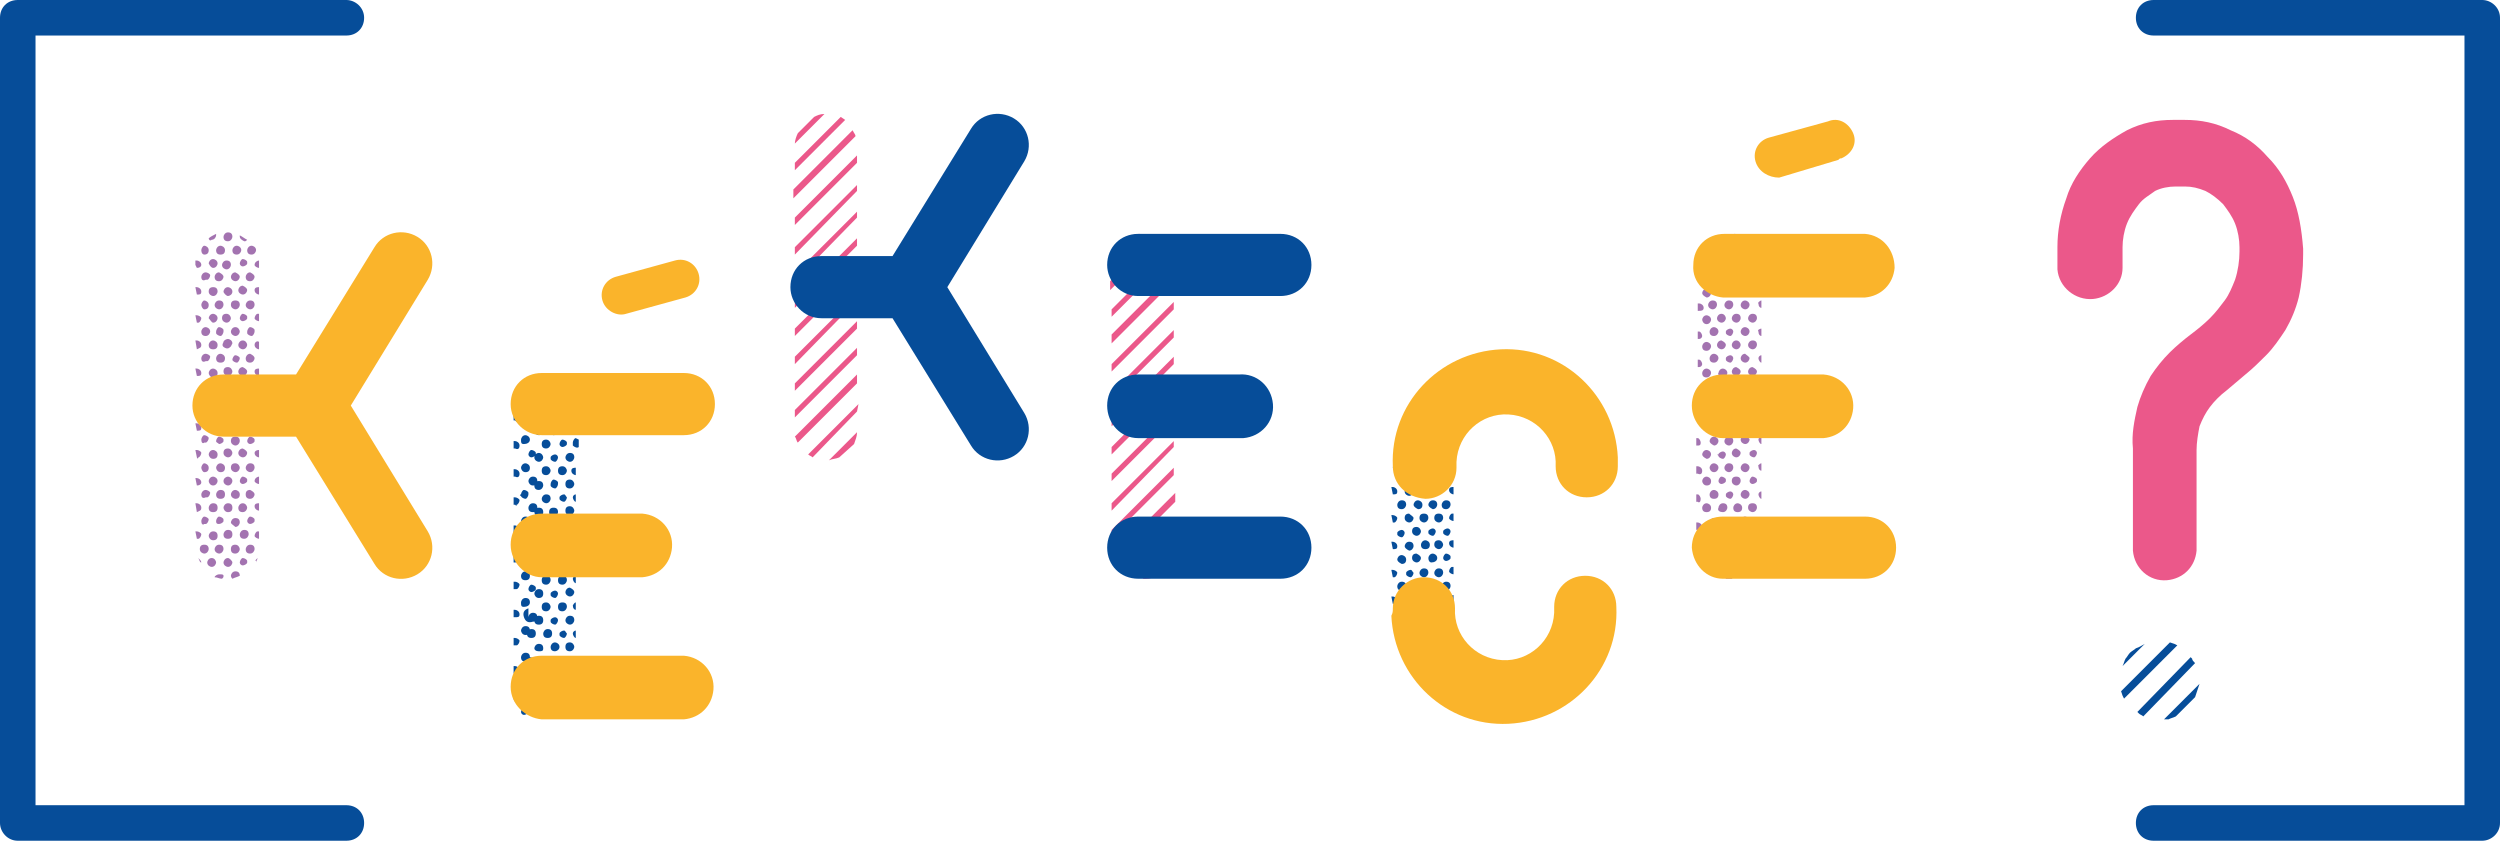 <?xml version="1.0" encoding="utf-8"?>
<!-- Generator: Adobe Illustrator 25.3.0, SVG Export Plug-In . SVG Version: 6.00 Build 0)  -->
<svg version="1.1" id="Calque_1" xmlns="http://www.w3.org/2000/svg" xmlns:xlink="http://www.w3.org/1999/xlink" x="0px" y="0px"
	 viewBox="0 0 168.9 56.8" style="enable-background:new 0 0 168.9 56.8;" xml:space="preserve">
<style type="text/css">
	.st0{fill:#064D99;}
	.st1{fill:#A373B0;}
	.st2{fill:#FAB42B;}
	.st3{fill:#EB588A;}
</style>
<g id="Calque_2_1_">
	<g id="Calque_1-2">
		<path class="st0" d="M167.7,0h-22.2c-0.7,0-1.2,0.5-1.2,1.2s0.5,1.2,1.2,1.2c0,0,0,0,0,0h21v52h-21c-0.7,0-1.2,0.5-1.2,1.2
			c0,0.7,0.5,1.2,1.2,1.2h22.2c0.6,0,1.2-0.5,1.2-1.2V1.2C168.9,0.5,168.3,0,167.7,0"/>
		<path class="st0" d="M1.2,56.8h22.2c0.7,0,1.2-0.5,1.2-1.2c0-0.7-0.5-1.2-1.2-1.2l0,0h-21v-52h21c0.7,0,1.2-0.5,1.2-1.2
			S24,0,23.4,0c0,0,0,0,0,0H1.2C0.5,0,0,0.5,0,1.2v54.4C0,56.2,0.5,56.8,1.2,56.8"/>
		<path class="st1" d="M13.3,18.1L13.3,18.1l-0.1-0.2c0-0.1,0-0.2,0-0.3h0.1c0.1,0,0.3,0.1,0.3,0.3l0,0C13.6,18,13.5,18.1,13.3,18.1
			C13.3,18.1,13.3,18.1,13.3,18.1 M13.3,19.9L13.3,19.9l-0.1-0.5h0.1c0.1,0,0.3,0.1,0.3,0.3S13.5,19.9,13.3,19.9L13.3,19.9
			 M13.3,21.8L13.3,21.8l-0.1-0.5h0.1c0.1,0,0.3,0.1,0.3,0.2c0,0.1-0.1,0.3-0.2,0.3C13.4,21.8,13.3,21.8,13.3,21.8 M13.3,23.6
			L13.3,23.6L13.2,23h0.1c0.1,0,0.3,0.1,0.3,0.3S13.5,23.5,13.3,23.6L13.3,23.6 M13.3,25.4L13.3,25.4l-0.1-0.5h0.1
			c0.1,0,0.3,0.1,0.3,0.3S13.5,25.4,13.3,25.4L13.3,25.4 M13.3,27.2L13.3,27.2l-0.1-0.5h0.1c0.1,0,0.3,0.1,0.3,0.2
			c0,0.1-0.1,0.3-0.2,0.3C13.4,27.2,13.3,27.2,13.3,27.2 M13.3,29.1L13.3,29.1l-0.1-0.5h0.1c0.1,0,0.3,0.1,0.3,0.3
			S13.5,29.1,13.3,29.1L13.3,29.1 M13.3,30.9L13.3,30.9l-0.1-0.5h0.1c0.1,0,0.3,0.1,0.3,0.2c0,0.1-0.1,0.3-0.2,0.3
			C13.4,31,13.3,31,13.3,30.9 M13.3,32.8L13.3,32.8l-0.1-0.5h0.1c0.1,0,0.3,0.1,0.3,0.3l0,0C13.6,32.7,13.5,32.8,13.3,32.8
			C13.3,32.8,13.3,32.8,13.3,32.8 M13.3,34.6L13.3,34.6L13.2,34h0.1c0.1,0,0.3,0.1,0.3,0.3S13.5,34.5,13.3,34.6L13.3,34.6
			 M13.3,36.4L13.3,36.4l-0.1-0.5h0.1c0.1,0,0.3,0.1,0.3,0.2s-0.1,0.3-0.2,0.3C13.4,36.4,13.3,36.4,13.3,36.4 M13.6,38
			C13.6,38,13.6,38.1,13.6,38c-0.1,0-0.1-0.1-0.2-0.3C13.5,37.8,13.6,37.9,13.6,38 M13.6,16.9c0-0.1,0.1-0.3,0.2-0.3c0,0,0,0,0,0
			c0.1,0,0.3,0.1,0.3,0.3s-0.1,0.3-0.3,0.3C13.7,17.2,13.6,17.1,13.6,16.9C13.6,16.9,13.6,16.9,13.6,16.9 M13.6,18.7
			c0-0.1,0.1-0.3,0.3-0.3l0,0c0.1,0,0.3,0.1,0.3,0.2c0,0.1-0.1,0.3-0.2,0.3c0,0-0.1,0-0.1,0C13.7,19,13.6,18.9,13.6,18.7
			C13.6,18.7,13.6,18.7,13.6,18.7 M13.6,20.6c0-0.1,0.1-0.3,0.2-0.3c0,0,0,0,0,0c0.1,0,0.3,0.1,0.3,0.3s-0.1,0.3-0.3,0.3
			C13.7,20.9,13.6,20.7,13.6,20.6C13.6,20.6,13.6,20.6,13.6,20.6 M13.6,22.4c0-0.1,0.1-0.3,0.3-0.3c0.1,0,0.3,0.1,0.3,0.3
			c0,0.1-0.1,0.3-0.3,0.3h0C13.7,22.7,13.6,22.6,13.6,22.4C13.6,22.4,13.6,22.4,13.6,22.4 M13.6,24.2c0-0.1,0.1-0.3,0.3-0.3l0,0
			c0.1,0,0.3,0.1,0.3,0.2c0,0.1-0.1,0.3-0.2,0.3c0,0-0.1,0-0.1,0C13.7,24.5,13.6,24.4,13.6,24.2C13.6,24.2,13.6,24.2,13.6,24.2
			 M13.6,26.1c0-0.1,0.1-0.3,0.2-0.3c0,0,0,0,0,0c0.1,0,0.3,0.1,0.3,0.3s-0.1,0.3-0.3,0.3C13.7,26.4,13.6,26.2,13.6,26.1
			C13.6,26.1,13.6,26.1,13.6,26.1 M13.6,27.9c0-0.1,0.1-0.3,0.3-0.3l0,0c0.1,0,0.3,0.1,0.3,0.2c0,0.1-0.1,0.3-0.2,0.3
			c0,0-0.1,0-0.1,0C13.7,28.2,13.6,28.1,13.6,27.9C13.6,27.9,13.6,27.9,13.6,27.9 M13.6,29.7c0-0.1,0.1-0.3,0.2-0.3c0,0,0,0,0,0
			c0.1,0,0.3,0.1,0.3,0.2c0,0.1-0.1,0.3-0.2,0.3c0,0-0.1,0-0.1,0C13.7,30,13.6,29.9,13.6,29.7L13.6,29.7 M13.6,31.6
			c0-0.1,0.1-0.3,0.2-0.3c0,0,0,0,0,0c0.1,0,0.3,0.1,0.3,0.3s-0.1,0.3-0.3,0.3C13.7,31.9,13.6,31.7,13.6,31.6
			C13.6,31.6,13.6,31.6,13.6,31.6 M13.6,33.4c0-0.1,0.1-0.3,0.3-0.3c0.1,0,0.3,0.1,0.3,0.2s-0.1,0.3-0.2,0.3c0,0-0.1,0-0.1,0
			C13.7,33.7,13.6,33.6,13.6,33.4C13.6,33.4,13.6,33.4,13.6,33.4 M13.6,35.2c0-0.1,0.1-0.3,0.2-0.3c0,0,0,0,0,0
			c0.1,0,0.3,0.1,0.3,0.2s-0.1,0.3-0.2,0.3c0,0-0.1,0-0.1,0C13.7,35.5,13.6,35.4,13.6,35.2 M14.1,37.1c0,0.1-0.1,0.3-0.3,0.3h0
			c-0.1,0-0.3-0.1-0.3-0.3s0.1-0.3,0.3-0.3C14,36.8,14.1,36.9,14.1,37.1L14.1,37.1 M14.1,17.8c0-0.1,0.1-0.3,0.3-0.3
			c0.1,0,0.3,0.1,0.3,0.3c0,0,0,0,0,0c0,0.1-0.1,0.3-0.3,0.3C14.3,18.1,14.2,18,14.1,17.8 M14.7,19.7c0,0.1-0.1,0.3-0.3,0.3
			c-0.1,0-0.3-0.1-0.3-0.3s0.1-0.3,0.3-0.3S14.7,19.5,14.7,19.7L14.7,19.7 M14.1,21.5c0-0.1,0.1-0.3,0.3-0.3c0.1,0,0.3,0.1,0.3,0.3
			c0,0.1-0.1,0.3-0.3,0.3c0,0,0,0,0,0C14.3,21.8,14.2,21.6,14.1,21.5 M14.1,23.3c0-0.1,0.1-0.3,0.3-0.3c0.1,0,0.3,0.1,0.3,0.3
			s-0.1,0.3-0.3,0.3S14.1,23.5,14.1,23.3L14.1,23.3 M14.1,25.2c0-0.1,0.1-0.3,0.3-0.3c0.1,0,0.3,0.1,0.3,0.3s-0.1,0.3-0.3,0.3
			S14.1,25.3,14.1,25.2L14.1,25.2 M14.1,27c0-0.1,0.1-0.3,0.3-0.3c0.1,0,0.3,0.1,0.3,0.3c0,0.1-0.1,0.3-0.3,0.3c0,0,0,0,0,0
			C14.3,27.3,14.1,27.2,14.1,27C14.1,27,14.1,27,14.1,27 M14.1,28.8c0-0.1,0.1-0.3,0.3-0.3c0.1,0,0.3,0.1,0.3,0.3s-0.1,0.3-0.3,0.3
			S14.1,29,14.1,28.8L14.1,28.8 M14.1,30.7c0-0.1,0.1-0.3,0.3-0.3c0.1,0,0.3,0.1,0.3,0.3s-0.1,0.3-0.3,0.3S14.1,30.8,14.1,30.7
			L14.1,30.7 M14.1,32.5c0-0.1,0.1-0.3,0.3-0.3c0.1,0,0.3,0.1,0.3,0.3c0,0.1-0.1,0.3-0.3,0.3C14.2,32.8,14.1,32.6,14.1,32.5
			 M14.1,34.3c0-0.1,0.1-0.3,0.3-0.3s0.3,0.1,0.3,0.3s-0.1,0.3-0.3,0.3S14.1,34.5,14.1,34.3L14.1,34.3 M14.1,36.2
			c0-0.1,0.1-0.3,0.3-0.3s0.3,0.1,0.3,0.3s-0.1,0.3-0.3,0.3S14.1,36.3,14.1,36.2L14.1,36.2 M14.6,38c0,0.1-0.1,0.3-0.3,0.3
			c-0.1,0-0.3-0.1-0.3-0.3c0-0.1,0.1-0.3,0.3-0.3C14.5,37.7,14.6,37.9,14.6,38 M14.1,16.1c0.1-0.1,0.3-0.2,0.5-0.3c0,0,0,0.1,0,0.1
			c0,0.1-0.1,0.3-0.3,0.3C14.2,16.3,14.1,16.2,14.1,16.1 M14.6,16.9c0-0.1,0.1-0.3,0.3-0.3c0.1,0,0.3,0.1,0.3,0.3s-0.1,0.3-0.3,0.3
			S14.6,17.1,14.6,16.9L14.6,16.9 M15.1,18.7c0,0.1-0.1,0.3-0.3,0.3s-0.3-0.1-0.3-0.3c0-0.1,0.1-0.3,0.3-0.3c0,0,0,0,0,0
			C15,18.5,15.1,18.6,15.1,18.7 M15.1,20.6c0,0.1-0.1,0.3-0.3,0.3c-0.1,0-0.3-0.1-0.3-0.3c0-0.1,0.1-0.3,0.3-0.3c0,0,0,0,0,0
			C15,20.3,15.1,20.4,15.1,20.6 M15.1,22.4c0,0.1-0.1,0.3-0.2,0.3s-0.3-0.1-0.3-0.2c0,0,0-0.1,0-0.1c0-0.1,0.1-0.3,0.2-0.3
			s0.3,0.1,0.3,0.2C15.1,22.3,15.1,22.4,15.1,22.4 M14.6,24.2c0-0.1,0.1-0.3,0.3-0.3c0.1,0,0.3,0.1,0.3,0.3s-0.1,0.3-0.3,0.3
			S14.6,24.4,14.6,24.2L14.6,24.2 M14.6,26.1c0-0.1,0.1-0.3,0.3-0.3c0.1,0,0.3,0.1,0.3,0.3s-0.1,0.3-0.3,0.3S14.6,26.2,14.6,26.1
			L14.6,26.1 M14.6,27.9c0-0.1,0.1-0.3,0.3-0.3c0.1,0,0.3,0.1,0.3,0.3s-0.1,0.3-0.3,0.3S14.6,28.1,14.6,27.9L14.6,27.9 M14.6,29.8
			c0-0.1,0.1-0.3,0.2-0.3s0.3,0.1,0.3,0.2c0,0,0,0.1,0,0.1c0,0.1-0.2,0.2-0.3,0.2C14.7,29.9,14.6,29.9,14.6,29.8 M14.6,31.6
			c0-0.1,0.1-0.3,0.3-0.3c0.1,0,0.3,0.1,0.3,0.3s-0.1,0.3-0.3,0.3S14.6,31.7,14.6,31.6L14.6,31.6 M14.6,33.4c0-0.1,0.1-0.3,0.3-0.3
			s0.3,0.1,0.3,0.3s-0.1,0.3-0.3,0.3S14.6,33.6,14.6,33.4L14.6,33.4 M14.6,35.2c0-0.1,0.1-0.3,0.2-0.3c0.1,0,0.3,0.1,0.3,0.2
			c0,0,0,0.1,0,0.1c0,0.1-0.2,0.2-0.3,0.2C14.7,35.4,14.6,35.4,14.6,35.2 M15.1,37.1c0,0.1-0.1,0.3-0.3,0.3c-0.1,0-0.3-0.1-0.3-0.3
			c0-0.1,0.1-0.3,0.3-0.3c0,0,0,0,0,0C15,36.8,15.1,36.9,15.1,37.1 M15.1,38.9c0,0.1,0,0.1-0.1,0.2c-0.2,0-0.3-0.1-0.5-0.1l0,0
			c0-0.1,0.2-0.2,0.3-0.2C15,38.8,15.1,38.8,15.1,38.9 M15.1,16c0-0.1,0.1-0.3,0.3-0.3s0.3,0.1,0.3,0.3c0,0.1-0.1,0.3-0.3,0.3
			S15.1,16.2,15.1,16L15.1,16 M15.6,17.9c0,0.1-0.1,0.3-0.3,0.3c-0.1,0-0.3-0.1-0.3-0.3c0-0.1,0.1-0.3,0.3-0.3
			C15.5,17.6,15.6,17.7,15.6,17.9 M15.1,19.7c0-0.1,0.1-0.3,0.3-0.3c0.1,0,0.3,0.1,0.3,0.3S15.5,20,15.4,20S15.1,19.8,15.1,19.7
			L15.1,19.7 M15.6,21.5c0,0.1-0.1,0.3-0.3,0.3c-0.1,0-0.3-0.1-0.3-0.3s0.1-0.3,0.3-0.3S15.6,21.4,15.6,21.5L15.6,21.5 M15.6,23.4
			c-0.1,0.1-0.2,0.2-0.4,0.1s-0.2-0.2-0.1-0.4c0-0.1,0.2-0.2,0.3-0.2c0.1,0,0.3,0.1,0.3,0.3l0,0 M15.7,25.1c0,0.1-0.1,0.3-0.3,0.3
			c-0.1,0-0.3-0.1-0.3-0.3s0.1-0.3,0.3-0.3S15.7,25,15.7,25.1L15.7,25.1 M15.7,26.9c0,0.1-0.1,0.3-0.3,0.3c-0.1,0-0.3-0.1-0.3-0.3
			s0.1-0.3,0.3-0.3S15.7,26.8,15.7,26.9L15.7,26.9 M15.7,28.8c0,0.1-0.1,0.3-0.3,0.3c-0.1,0-0.3-0.1-0.3-0.3s0.1-0.3,0.3-0.3
			S15.7,28.6,15.7,28.8L15.7,28.8 M15.7,30.6c0,0.1-0.1,0.3-0.3,0.3c-0.1,0-0.3-0.1-0.3-0.3s0.1-0.3,0.3-0.3S15.7,30.5,15.7,30.6
			L15.7,30.6 M15.4,32.2c0.1,0,0.3,0.1,0.3,0.3l0,0c0,0.1-0.1,0.3-0.3,0.3c-0.1,0-0.3-0.1-0.3-0.3C15.1,32.3,15.3,32.2,15.4,32.2
			L15.4,32.2 M15.1,34.3c0-0.1,0.1-0.3,0.3-0.3s0.3,0.1,0.3,0.3s-0.1,0.3-0.3,0.3S15.1,34.4,15.1,34.3L15.1,34.3 M15.1,36.1
			c0-0.1,0.1-0.3,0.3-0.3s0.3,0.1,0.3,0.3s-0.1,0.3-0.3,0.3S15.1,36.3,15.1,36.1L15.1,36.1 M15.7,38c0,0.1-0.1,0.3-0.3,0.3
			c-0.1,0-0.3-0.1-0.3-0.3c0-0.1,0.1-0.3,0.3-0.3C15.5,37.7,15.7,37.9,15.7,38 M15.7,16.9c0-0.1,0.1-0.3,0.3-0.3
			c0.1,0,0.3,0.1,0.3,0.3c0,0.1-0.1,0.3-0.3,0.3S15.7,17.1,15.7,16.9L15.7,16.9 M16.2,18.7c0,0.1-0.1,0.3-0.3,0.3
			c-0.1,0-0.3-0.1-0.3-0.3c0-0.1,0.1-0.3,0.3-0.3c0,0,0,0,0,0C16.1,18.5,16.2,18.6,16.2,18.7 M16.2,20.6c0,0.1-0.1,0.3-0.3,0.3
			c-0.1,0-0.3-0.1-0.3-0.3s0.1-0.3,0.3-0.3S16.2,20.4,16.2,20.6L16.2,20.6 M16.2,22.4c0,0.1-0.1,0.3-0.3,0.3c-0.1,0-0.3-0.1-0.3-0.3
			c0,0,0,0,0,0c0-0.1,0.1-0.3,0.3-0.3C16.1,22.1,16.2,22.3,16.2,22.4C16.2,22.4,16.2,22.4,16.2,22.4 M16.2,24.2
			c0,0.1-0.1,0.3-0.2,0.3c-0.1,0-0.3-0.1-0.3-0.2c0-0.1,0.1-0.3,0.2-0.3C16,24,16.2,24.1,16.2,24.2 M16.2,26.1
			c0,0.1-0.1,0.3-0.3,0.3c-0.1,0-0.3-0.1-0.3-0.3s0.1-0.3,0.3-0.3S16.2,26,16.2,26.1L16.2,26.1 M16.2,27.9c0,0.1-0.1,0.3-0.3,0.3
			c-0.1,0-0.3-0.1-0.3-0.3c0-0.1,0.1-0.3,0.3-0.3c0,0,0,0,0,0C16,27.7,16.2,27.8,16.2,27.9 M16.2,29.8c0,0.1-0.1,0.3-0.3,0.3
			c-0.1,0-0.3-0.1-0.3-0.3s0.1-0.3,0.3-0.3S16.2,29.6,16.2,29.8L16.2,29.8 M16.2,31.6c0,0.1-0.1,0.3-0.3,0.3c-0.1,0-0.3-0.1-0.3-0.3
			s0.1-0.3,0.3-0.3S16.2,31.5,16.2,31.6L16.2,31.6 M15.6,33.4c0-0.1,0.1-0.3,0.3-0.3c0.1,0,0.3,0.1,0.3,0.3s-0.1,0.3-0.3,0.3
			C15.8,33.7,15.6,33.6,15.6,33.4L15.6,33.4 M15.6,35.3c0-0.1,0.1-0.3,0.3-0.3s0.3,0.1,0.3,0.3c0,0.1-0.1,0.3-0.3,0.3c0,0,0,0,0,0
			C15.8,35.5,15.6,35.4,15.6,35.3 M16.2,37.1c0,0.1-0.1,0.3-0.3,0.3s-0.3-0.1-0.3-0.3s0.1-0.3,0.3-0.3S16.2,37,16.2,37.1L16.2,37.1
			 M16.2,38.9L16.2,38.9C16,39,15.9,39,15.7,39.1c0,0-0.1-0.1-0.1-0.2c0-0.1,0.1-0.3,0.3-0.3C16.1,38.6,16.2,38.7,16.2,38.9
			 M16.2,16c0,0,0-0.1,0-0.1c0.2,0.1,0.3,0.2,0.5,0.3c-0.1,0.1-0.1,0.1-0.2,0.1C16.3,16.2,16.2,16.1,16.2,16L16.2,16 M16.2,17.8
			c0-0.1,0.1-0.3,0.2-0.3c0.1,0,0.3,0.1,0.3,0.2c0,0,0,0.1,0,0.1c0,0.1-0.2,0.2-0.3,0.2C16.3,18,16.2,17.9,16.2,17.8 M16.7,19.6
			c0,0.1-0.1,0.3-0.3,0.3c-0.1,0-0.3-0.1-0.3-0.3c0-0.1,0.1-0.3,0.3-0.3c0,0,0,0,0,0C16.6,19.4,16.7,19.5,16.7,19.6 M16.7,21.5
			c0,0.1-0.2,0.2-0.3,0.2c-0.1,0-0.2-0.1-0.2-0.2c0-0.1,0.1-0.3,0.2-0.3c0.1,0,0.3,0.1,0.3,0.2C16.7,21.4,16.7,21.4,16.7,21.5
			 M16.7,23.3c0,0.1-0.1,0.3-0.3,0.3c-0.1,0-0.3-0.1-0.3-0.3c0-0.1,0.1-0.3,0.3-0.3c0,0,0,0,0,0C16.6,23,16.7,23.2,16.7,23.3
			 M16.7,25.1c0,0.1-0.1,0.3-0.3,0.3c-0.1,0-0.3-0.1-0.3-0.3c0-0.1,0.1-0.3,0.3-0.3c0,0,0,0,0,0C16.6,24.9,16.7,25,16.7,25.1
			 M16.7,27c0,0.1-0.2,0.2-0.3,0.2c-0.1,0-0.2-0.1-0.2-0.2c0-0.1,0.1-0.3,0.2-0.3c0.1,0,0.3,0.1,0.3,0.2
			C16.7,26.9,16.7,26.9,16.7,27 M16.7,28.8c0,0.1-0.1,0.3-0.3,0.3c-0.1,0-0.3-0.1-0.3-0.3c0-0.1,0.1-0.3,0.3-0.3c0,0,0,0,0,0
			C16.6,28.5,16.7,28.7,16.7,28.8 M16.7,30.6c0,0.1-0.1,0.3-0.3,0.3c-0.1,0-0.3-0.1-0.3-0.3c0-0.1,0.1-0.3,0.3-0.3c0,0,0,0,0,0
			C16.6,30.4,16.7,30.5,16.7,30.6 M16.7,32.5c0,0.1-0.2,0.2-0.3,0.2c-0.1,0-0.2-0.1-0.2-0.2c0-0.1,0.1-0.3,0.2-0.3
			c0.1,0,0.3,0.1,0.3,0.2C16.7,32.4,16.7,32.4,16.7,32.5 M16.7,34.3c0,0.1-0.1,0.3-0.3,0.3s-0.3-0.1-0.3-0.3c0-0.1,0.1-0.3,0.3-0.3
			c0,0,0,0,0,0C16.6,34,16.7,34.2,16.7,34.3 M16.2,36.1c0-0.1,0.1-0.3,0.3-0.3s0.3,0.1,0.3,0.3c0,0.1-0.1,0.3-0.3,0.3
			S16.2,36.3,16.2,36.1L16.2,36.1 M16.7,38c0,0.1-0.2,0.2-0.3,0.2c-0.1,0-0.2-0.1-0.2-0.2c0-0.1,0.1-0.3,0.2-0.3
			c0.1,0,0.3,0.1,0.3,0.2C16.7,37.9,16.7,38,16.7,38 M16.7,16.9c0-0.1,0.1-0.3,0.3-0.3c0.1,0,0.3,0.1,0.3,0.3c0,0.1-0.1,0.3-0.3,0.3
			S16.7,17.1,16.7,16.9L16.7,16.9 M17.2,18.7c0,0.1-0.1,0.3-0.3,0.3s-0.3-0.1-0.3-0.3c0-0.1,0.1-0.3,0.3-0.3c0,0,0,0,0,0
			C17.1,18.5,17.2,18.6,17.2,18.7 M17.2,20.6c0,0.1-0.1,0.3-0.3,0.3c-0.1,0-0.3-0.1-0.3-0.3c0-0.1,0.1-0.3,0.3-0.3c0,0,0,0,0,0
			C17.1,20.3,17.2,20.4,17.2,20.6 M17.2,22.4c0,0.1-0.1,0.3-0.2,0.3c-0.1,0-0.3-0.1-0.3-0.2c0,0,0-0.1,0-0.1c0-0.1,0.1-0.3,0.2-0.3
			c0.1,0,0.3,0.1,0.3,0.2C17.2,22.3,17.2,22.4,17.2,22.4 M17.2,24.2c0,0.1-0.1,0.3-0.3,0.3s-0.3-0.1-0.3-0.3c0-0.1,0.1-0.3,0.3-0.3
			c0,0,0,0,0,0C17.1,24,17.2,24.1,17.2,24.2 M17.2,26.1c0,0.1-0.1,0.3-0.3,0.3c-0.1,0-0.3-0.1-0.3-0.3c0-0.1,0.1-0.3,0.3-0.3
			c0,0,0,0,0,0C17.1,25.8,17.2,25.9,17.2,26.1 M17.2,27.9c0,0.1-0.1,0.3-0.3,0.3s-0.3-0.1-0.3-0.3c0-0.1,0.1-0.3,0.3-0.3
			c0,0,0,0,0,0C17.1,27.7,17.2,27.8,17.2,27.9 M17.2,29.8c0,0.1-0.2,0.2-0.3,0.2c-0.1,0-0.2-0.1-0.2-0.2c0-0.1,0.1-0.3,0.2-0.3
			c0.1,0,0.3,0.1,0.3,0.2C17.2,29.7,17.2,29.7,17.2,29.8 M17.2,31.6c0,0.1-0.1,0.3-0.3,0.3c-0.1,0-0.3-0.1-0.3-0.3
			c0-0.1,0.1-0.3,0.3-0.3c0,0,0,0,0,0C17.1,31.3,17.2,31.4,17.2,31.6 M17.2,33.4c0,0.1-0.1,0.3-0.3,0.3s-0.3-0.1-0.3-0.3
			s0.1-0.3,0.3-0.3c0,0,0,0,0,0C17.1,33.2,17.2,33.3,17.2,33.4 M17.2,35.2c0,0.1-0.2,0.2-0.3,0.2c-0.1,0-0.2-0.1-0.2-0.2
			c0-0.1,0.1-0.3,0.2-0.3c0.1,0,0.3,0.1,0.3,0.2C17.2,35.2,17.2,35.2,17.2,35.2 M17.2,37.1c0,0.1-0.1,0.3-0.3,0.3s-0.3-0.1-0.3-0.3
			c0-0.1,0.1-0.3,0.3-0.3c0,0,0,0,0,0C17.1,36.8,17.2,36.9,17.2,37.1 M17.5,17.6L17.5,17.6c0,0.1,0,0.2,0,0.3v0.2l0,0
			c-0.1,0-0.3-0.1-0.3-0.2c0,0,0,0,0,0C17.2,17.7,17.4,17.6,17.5,17.6L17.5,17.6 M17.5,19.4L17.5,19.4v0.5l0,0
			c-0.1,0-0.3-0.1-0.3-0.3S17.4,19.4,17.5,19.4 M17.5,21.2L17.5,21.2v0.5l0,0c-0.1,0-0.3-0.1-0.3-0.2c0-0.1,0.1-0.3,0.2-0.3
			C17.4,21.2,17.5,21.2,17.5,21.2 M17.5,23.1L17.5,23.1v0.5l0,0c-0.1,0-0.3-0.1-0.3-0.3S17.4,23,17.5,23.1 M17.5,24.9L17.5,24.9v0.5
			l0,0c-0.1,0-0.3-0.1-0.3-0.3S17.4,24.9,17.5,24.9 M17.5,26.7L17.5,26.7v0.5l0,0c-0.1,0-0.3-0.1-0.3-0.2c0-0.1,0.1-0.3,0.2-0.3
			C17.4,26.7,17.5,26.7,17.5,26.7 M17.5,28.5L17.5,28.5v0.5l0,0c-0.1,0-0.3-0.1-0.3-0.3S17.4,28.5,17.5,28.5 M17.5,30.4L17.5,30.4
			v0.5l0,0c-0.1,0-0.3-0.1-0.3-0.3l0,0C17.2,30.5,17.3,30.4,17.5,30.4C17.5,30.4,17.5,30.4,17.5,30.4 M17.5,32.2L17.5,32.2v0.5l0,0
			c-0.1,0-0.3-0.1-0.3-0.2c0,0,0,0,0,0C17.2,32.3,17.4,32.2,17.5,32.2L17.5,32.2 M17.5,34L17.5,34v0.5l0,0c-0.1,0-0.3-0.1-0.3-0.3
			S17.4,34,17.5,34 M17.5,35.9L17.5,35.9v0.5l0,0c-0.1,0-0.3-0.1-0.3-0.2s0.1-0.3,0.2-0.3C17.4,35.9,17.5,35.9,17.5,35.9 M17.4,37.7
			c0,0.1-0.1,0.2-0.1,0.3c0,0,0,0,0-0.1C17.2,37.9,17.3,37.8,17.4,37.7"/>
		<path class="st2" d="M13,27.4c0-1.2,0.9-2.1,2.1-2.1H20l5.3-8.6c0.6-1,1.9-1.3,2.9-0.7c1,0.6,1.3,1.9,0.7,2.9l0,0l-5.2,8.5
			l5.2,8.5c0.6,1,0.3,2.3-0.7,2.9c-1,0.6-2.3,0.3-2.9-0.7L20,29.5h-4.9C13.9,29.5,13,28.5,13,27.4"/>
		<path class="st0" d="M34.8,28.4c0,0-0.1,0-0.1,0V28c0,0,0.1,0,0.1,0c0.1,0,0.3,0.1,0.3,0.2c0,0.1-0.1,0.3-0.2,0.3
			C34.9,28.5,34.9,28.5,34.8,28.4 M34.8,30.3c0,0-0.1,0-0.1,0v-0.5c0,0,0.1,0,0.1,0c0.1,0,0.3,0.1,0.3,0.3l0,0
			C35.1,30.3,35,30.4,34.8,30.3C34.8,30.4,34.8,30.4,34.8,30.3 M34.8,32.2c0,0-0.1,0-0.1,0v-0.5c0,0,0.1,0,0.1,0
			c0.1,0,0.3,0.1,0.3,0.3S35,32.3,34.8,32.2 M34.8,34.1c0,0-0.1,0-0.1,0v-0.5c0,0,0.1,0,0.1,0c0.1,0,0.3,0.1,0.3,0.2
			s-0.1,0.3-0.2,0.3C34.9,34.2,34.9,34.2,34.8,34.1 M34.8,36c0,0-0.1,0-0.1,0v-0.5c0,0,0.1,0,0.1,0c0.1,0,0.3,0.1,0.3,0.3l0,0
			C35.1,36,35,36.1,34.8,36C34.8,36.1,34.8,36.1,34.8,36 M35.1,37.7c0,0.1-0.1,0.3-0.3,0.3l0,0c0,0-0.1,0-0.1,0v-0.5
			c0,0,0.1,0,0.1,0c0-0.1,0.2-0.2,0.3-0.2L35.1,37.7z M34.8,39.8c0,0-0.1,0-0.1,0v-0.5c0,0,0.1,0,0.1,0c0.1,0,0.3,0.1,0.3,0.2
			s-0.1,0.3-0.2,0.3C34.9,39.8,34.9,39.8,34.8,39.8 M34.8,41.7c0,0-0.1,0-0.1,0v-0.5c0,0,0.1,0,0.1,0c0.1,0,0.3,0.1,0.3,0.3
			S35,41.7,34.8,41.7 M34.8,43.6c0,0-0.1,0-0.1,0v-0.5c0,0,0.1,0,0.1,0c0.1,0,0.3,0.1,0.3,0.2s-0.1,0.3-0.2,0.3
			C34.9,43.6,34.9,43.6,34.8,43.6 M34.8,45.5c0,0-0.1,0-0.1,0V45c0,0,0.1,0,0.1,0c0.1,0,0.3,0.1,0.3,0.3l0,0
			C35.1,45.4,35,45.5,34.8,45.5C34.8,45.5,34.8,45.5,34.8,45.5 M34.8,47.4L34.8,47.4c-0.1-0.1-0.1-0.2-0.1-0.3v-0.1c0,0,0.1,0,0.1,0
			c0.1,0,0.3,0.1,0.3,0.3S35,47.4,34.8,47.4 M34.9,27.3L34.9,27.3c0-0.2,0.1-0.3,0.2-0.5c0.1,0.1,0.1,0.1,0.1,0.2
			C35.2,27.1,35,27.3,34.9,27.3L34.9,27.3 M35.2,27.9c0-0.1,0.1-0.3,0.2-0.3s0.3,0.1,0.3,0.2c0,0,0,0.1,0,0.1c0,0.1-0.2,0.2-0.3,0.2
			C35.3,28.1,35.2,28,35.2,27.9 M35.2,29.7c0-0.1,0.1-0.3,0.3-0.3c0.1,0,0.3,0.1,0.3,0.3S35.6,30,35.4,30S35.2,29.9,35.2,29.7
			L35.2,29.7 M35.2,31.6c0-0.1,0.1-0.3,0.3-0.3c0.1,0,0.3,0.1,0.3,0.3s-0.1,0.3-0.3,0.3S35.2,31.7,35.2,31.6L35.2,31.6 M35.2,33.4
			c0-0.1,0.1-0.3,0.2-0.3s0.3,0.1,0.3,0.2c0,0,0,0.1,0,0.1c0,0.1-0.1,0.3-0.2,0.3s-0.3-0.1-0.3-0.2C35.1,33.5,35.1,33.4,35.2,33.4
			 M35.2,35.2c0-0.1,0.1-0.3,0.3-0.3s0.3,0.1,0.3,0.3s-0.1,0.3-0.3,0.3S35.2,35.4,35.2,35.2L35.2,35.2 M35.2,37.1
			c0-0.1,0.1-0.3,0.3-0.3s0.3,0.1,0.3,0.3s-0.1,0.3-0.3,0.3S35.2,37.2,35.2,37.1L35.2,37.1 M35.2,38.9c0-0.1,0.1-0.3,0.3-0.3
			s0.3,0.1,0.3,0.3s-0.1,0.3-0.3,0.3S35.2,39.1,35.2,38.9L35.2,38.9 M35.2,40.7c0-0.1,0.1-0.3,0.3-0.3s0.3,0.1,0.3,0.3
			S35.6,41,35.4,41S35.2,40.9,35.2,40.7L35.2,40.7 M35.2,42.6c0-0.1,0.1-0.3,0.3-0.3s0.3,0.1,0.3,0.3s-0.1,0.3-0.3,0.3
			S35.2,42.7,35.2,42.6L35.2,42.6 M35.2,44.4c0-0.1,0.1-0.3,0.3-0.3s0.3,0.1,0.3,0.3s-0.1,0.3-0.3,0.3S35.2,44.6,35.2,44.4
			L35.2,44.4 M35.2,46.2c0-0.1,0.1-0.3,0.3-0.3s0.3,0.1,0.3,0.3s-0.1,0.3-0.3,0.3S35.2,46.4,35.2,46.2L35.2,46.2 M35.7,48.1
			c0,0.1-0.2,0.2-0.3,0.2c-0.1,0-0.2-0.1-0.2-0.2c0-0.1,0.1-0.3,0.2-0.3s0.3,0.1,0.3,0.2C35.7,48,35.7,48,35.7,48.1 M35.5,26.3
			l0.2-0.2C35.6,26.3,35.6,26.3,35.5,26.3 M35.9,26.7c0.1,0,0.3,0.1,0.3,0.3s-0.1,0.3-0.3,0.3c-0.1,0-0.3-0.1-0.3-0.3
			S35.8,26.7,35.9,26.7L35.9,26.7 M36.2,28.8c0,0.1-0.1,0.3-0.3,0.3c-0.1,0-0.3-0.1-0.3-0.3c0-0.1,0.1-0.3,0.3-0.3c0,0,0,0,0,0
			C36.1,28.6,36.2,28.7,36.2,28.8 M36.2,30.7c0,0.1-0.2,0.2-0.3,0.2c-0.1,0-0.2-0.1-0.2-0.2c0-0.1,0.1-0.3,0.2-0.3s0.3,0.1,0.3,0.2
			C36.2,30.6,36.2,30.6,36.2,30.7 M35.7,32.5c0-0.1,0.1-0.3,0.3-0.3s0.3,0.1,0.3,0.3s-0.1,0.3-0.3,0.3S35.7,32.6,35.7,32.5
			L35.7,32.5 M35.7,34.3c0-0.1,0.1-0.3,0.3-0.3s0.3,0.1,0.3,0.3s-0.1,0.3-0.3,0.3S35.7,34.5,35.7,34.3L35.7,34.3 M35.7,36.2
			c0-0.1,0.1-0.3,0.2-0.3s0.3,0.1,0.3,0.2c0,0,0,0.1,0,0.1c0,0.1-0.2,0.2-0.3,0.2C35.8,36.4,35.7,36.3,35.7,36.2 M35.7,38
			c0-0.1,0.1-0.3,0.3-0.3s0.3,0.1,0.3,0.3s-0.1,0.3-0.3,0.3S35.7,38.1,35.7,38L35.7,38 M35.7,39.8c0-0.1,0.1-0.3,0.2-0.3
			s0.3,0.1,0.3,0.2c0,0,0,0.1,0,0.1c0,0.1-0.2,0.2-0.3,0.2C35.8,40,35.7,39.9,35.7,39.8 M35.7,41.7c0-0.1,0.1-0.3,0.3-0.3
			s0.3,0.1,0.3,0.3s-0.1,0.3-0.3,0.3c-0.3,0.1-0.5,0-0.6-0.3s0-0.5,0.3-0.6 M35.6,42.8c0-0.1,0.1-0.3,0.3-0.3s0.3,0.1,0.3,0.3
			s-0.1,0.3-0.3,0.3S35.6,43,35.6,42.8L35.6,42.8 M35.6,44.7c0-0.1,0.1-0.3,0.2-0.3s0.3,0.1,0.3,0.2c0,0,0,0.1,0,0.1
			c0,0.1-0.2,0.2-0.3,0.2C35.7,44.9,35.6,44.8,35.6,44.7 M36.1,46.5c0,0.1-0.1,0.3-0.3,0.3c-0.1,0-0.3-0.1-0.3-0.3s0.1-0.3,0.3-0.3
			c0,0,0,0,0,0C36,46.2,36.1,46.4,36.1,46.5 M36.1,48.3C36.1,48.4,36.1,48.4,36.1,48.3c-0.2,0-0.3-0.1-0.5-0.2
			c0.1-0.1,0.1-0.1,0.2-0.1C36,48.1,36.1,48.2,36.1,48.3 M36.1,27.3c0-0.1,0.1-0.3,0.3-0.3c0.1,0,0.3,0.1,0.3,0.3
			c0,0.1-0.1,0.3-0.3,0.3c0,0,0,0,0,0C36.3,27.5,36.1,27.4,36.1,27.3 M36.7,29.1c0,0.1-0.1,0.3-0.3,0.3c-0.1,0-0.3-0.1-0.3-0.3
			s0.1-0.3,0.3-0.3S36.7,28.9,36.7,29.1L36.7,29.1 M36.7,30.9c0,0.1-0.1,0.3-0.3,0.3c-0.1,0-0.3-0.1-0.3-0.3c0-0.1,0.1-0.3,0.3-0.3
			c0,0,0,0,0,0C36.6,30.6,36.7,30.8,36.7,30.9 M36.7,32.8c0,0.1-0.1,0.3-0.3,0.3s-0.3-0.1-0.3-0.3s0.1-0.3,0.3-0.3
			S36.7,32.6,36.7,32.8 M36.1,34.6c0-0.1,0.1-0.3,0.3-0.3s0.3,0.1,0.3,0.3s-0.1,0.3-0.3,0.3S36.1,34.7,36.1,34.6L36.1,34.6
			 M36.1,36.4c0-0.1,0.1-0.3,0.3-0.3s0.3,0.1,0.3,0.3s-0.1,0.3-0.3,0.3S36.1,36.6,36.1,36.4L36.1,36.4 M36.1,38.3
			c0-0.1,0.1-0.3,0.3-0.3s0.3,0.1,0.3,0.3s-0.1,0.3-0.3,0.3S36.1,38.4,36.1,38.3L36.1,38.3 M36.1,40.1c0-0.1,0.1-0.3,0.3-0.3
			s0.3,0.1,0.3,0.3s-0.1,0.3-0.3,0.3S36.1,40.2,36.1,40.1L36.1,40.1 M36.1,41.9c0-0.1,0.1-0.3,0.3-0.3s0.3,0.1,0.3,0.3
			s-0.1,0.3-0.3,0.3S36.1,42.1,36.1,41.9L36.1,41.9 M36.1,43.8c0-0.1,0.1-0.3,0.3-0.3s0.3,0.1,0.3,0.3S36.6,44,36.4,44
			S36.1,43.9,36.1,43.8L36.1,43.8 M36.1,45.6c0-0.1,0.1-0.3,0.3-0.3s0.3,0.1,0.3,0.3s-0.1,0.3-0.3,0.3S36.1,45.7,36.1,45.6
			L36.1,45.6 M36.7,47.4c0,0.1-0.1,0.3-0.3,0.3s-0.3-0.1-0.3-0.3s0.1-0.3,0.3-0.3S36.7,47.3,36.7,47.4L36.7,47.4 M36.7,26.3
			c0-0.1,0.1-0.3,0.3-0.3c0.1,0,0.3,0.1,0.3,0.3s-0.1,0.3-0.3,0.3S36.7,26.5,36.7,26.3L36.7,26.3 M37.2,28.2c0,0.1-0.1,0.3-0.3,0.3
			c-0.1,0-0.3-0.1-0.3-0.3c0-0.1,0.1-0.3,0.3-0.3c0,0,0,0,0,0C37.1,27.9,37.2,28,37.2,28.2 M37.2,30c0,0.1-0.1,0.3-0.3,0.3
			s-0.3-0.1-0.3-0.3s0.1-0.3,0.3-0.3S37.2,29.9,37.2,30 M37.2,31.8c0,0.1-0.1,0.3-0.3,0.3s-0.3-0.1-0.3-0.3s0.1-0.3,0.3-0.3
			S37.2,31.7,37.2,31.8L37.2,31.8 M37.2,33.7c0,0.1-0.1,0.3-0.3,0.3c-0.1,0-0.3-0.1-0.3-0.3c0-0.1,0.1-0.3,0.3-0.3c0,0,0,0,0,0
			C37.1,33.4,37.2,33.5,37.2,33.7 M37.2,35.5c0,0.1-0.1,0.3-0.3,0.3s-0.3-0.1-0.3-0.3s0.1-0.3,0.3-0.3S37.2,35.4,37.2,35.5
			 M37.2,37.3c0,0.1-0.1,0.3-0.3,0.3s-0.3-0.1-0.3-0.3s0.1-0.3,0.3-0.3S37.2,37.2,37.2,37.3L37.2,37.3 M37.2,39.2
			c0,0.1-0.1,0.3-0.3,0.3s-0.3-0.1-0.3-0.3s0.1-0.3,0.3-0.3S37.2,39,37.2,39.2L37.2,39.2 M37.2,41c0,0.1-0.1,0.3-0.3,0.3
			s-0.3-0.1-0.3-0.3s0.1-0.3,0.3-0.3S37.2,40.9,37.2,41L37.2,41 M36.7,42.8c0-0.1,0.1-0.3,0.3-0.3s0.3,0.1,0.3,0.3s-0.1,0.3-0.3,0.3
			S36.7,43,36.7,42.8L36.7,42.8 M36.7,44.7c0-0.1,0.1-0.3,0.3-0.3s0.3,0.1,0.3,0.3s-0.1,0.3-0.3,0.3S36.7,44.8,36.7,44.7 M37.2,46.5
			c0,0.1-0.1,0.3-0.3,0.3s-0.3-0.1-0.3-0.3s0.1-0.3,0.3-0.3S37.2,46.4,37.2,46.5L37.2,46.5 M37.2,48.3c0,0.1,0,0.1-0.1,0.2h-0.3
			h-0.1c-0.1,0-0.1-0.1-0.1-0.2c0-0.1,0.1-0.3,0.3-0.3S37.2,48.2,37.2,48.3L37.2,48.3 M37.3,25.2c0.1,0,0.3,0.1,0.4,0.1
			c0,0,0,0.1,0,0.1c0,0.1-0.1,0.3-0.2,0.3s-0.3-0.1-0.3-0.2c0,0,0-0.1,0-0.1C37.2,25.3,37.3,25.2,37.3,25.2 M37.2,27.2
			c0-0.1,0.1-0.3,0.3-0.3c0.1,0,0.3,0.1,0.3,0.3c0,0.1-0.1,0.3-0.3,0.3c0,0,0,0,0,0C37.3,27.5,37.2,27.4,37.2,27.2 M37.7,29.1
			c0,0.1-0.1,0.3-0.3,0.3c-0.1,0-0.3-0.1-0.3-0.3s0.1-0.3,0.3-0.3S37.7,28.9,37.7,29.1L37.7,29.1 M37.7,30.9c0,0.1-0.1,0.3-0.2,0.3
			s-0.3-0.1-0.3-0.2c0,0,0-0.1,0-0.1c0-0.1,0.2-0.2,0.3-0.2C37.6,30.7,37.7,30.8,37.7,30.9 M37.7,32.7c0,0.1-0.1,0.3-0.2,0.3
			s-0.3-0.1-0.3-0.2c0,0,0-0.1,0-0.1c0-0.1,0.1-0.3,0.2-0.3s0.3,0.1,0.3,0.2C37.7,32.7,37.7,32.7,37.7,32.7 M37.7,34.6
			c0,0.1-0.1,0.3-0.3,0.3s-0.3-0.1-0.3-0.3s0.1-0.3,0.3-0.3S37.7,34.4,37.7,34.6L37.7,34.6 M37.7,36.4c0,0.1-0.1,0.3-0.2,0.3
			s-0.3-0.1-0.3-0.2c0,0,0-0.1,0-0.1c0-0.1,0.2-0.2,0.3-0.2C37.6,36.2,37.7,36.3,37.7,36.4 M37.7,38.2c0,0.1-0.1,0.3-0.3,0.3
			s-0.3-0.1-0.3-0.3s0.1-0.3,0.3-0.3S37.7,38.1,37.7,38.2L37.7,38.2 M37.7,40.1c0,0.1-0.1,0.3-0.2,0.3s-0.3-0.1-0.3-0.2
			c0,0,0-0.1,0-0.1c0-0.1,0.2-0.2,0.3-0.2C37.6,39.9,37.7,40,37.7,40.1 M37.7,41.9c0,0.1-0.1,0.3-0.2,0.3s-0.3-0.1-0.3-0.2
			c0,0,0-0.1,0-0.1c0-0.1,0.2-0.2,0.3-0.2C37.6,41.7,37.7,41.8,37.7,41.9 M37.2,43.7c0-0.1,0.1-0.3,0.3-0.3c0.1,0,0.3,0.1,0.3,0.3
			S37.6,44,37.5,44c0,0,0,0,0,0C37.3,44,37.2,43.9,37.2,43.7 M37.2,45.6c0-0.1,0.2-0.2,0.3-0.2c0.1,0,0.2,0.1,0.2,0.2
			c0,0.1-0.1,0.3-0.2,0.3s-0.3-0.1-0.3-0.2C37.2,45.6,37.2,45.6,37.2,45.6 M37.7,47.4c0,0.1-0.1,0.3-0.3,0.3s-0.3-0.1-0.3-0.3
			s0.1-0.3,0.3-0.3S37.7,47.3,37.7,47.4L37.7,47.4 M37.7,26.3c0-0.1,0.1-0.3,0.3-0.3c0.1,0,0.3,0.1,0.3,0.3s-0.1,0.3-0.3,0.3
			c0,0,0,0,0,0C37.9,26.6,37.7,26.5,37.7,26.3 M38.3,28.1c0,0.1-0.1,0.3-0.2,0.3s-0.3-0.1-0.3-0.2c0,0,0-0.1,0-0.1
			c0-0.1,0.2-0.2,0.3-0.2C38.2,27.9,38.2,28,38.3,28.1 M38.3,30c0,0.1-0.2,0.2-0.3,0.2c-0.1,0-0.2-0.1-0.2-0.2
			c0-0.1,0.1-0.3,0.2-0.3s0.3,0.1,0.3,0.2C38.3,29.9,38.3,29.9,38.3,30 M38.3,31.8c0,0.1-0.1,0.3-0.3,0.3s-0.3-0.1-0.3-0.3
			s0.1-0.3,0.3-0.3S38.3,31.7,38.3,31.8L38.3,31.8 M38.3,33.6c0,0.1-0.1,0.3-0.2,0.3s-0.3-0.1-0.3-0.2c0,0,0-0.1,0-0.1
			c0-0.1,0.2-0.2,0.3-0.2C38.2,33.4,38.2,33.5,38.3,33.6 M38.3,35.5c0,0.1-0.2,0.2-0.3,0.2c-0.1,0-0.2-0.1-0.2-0.2
			c0-0.1,0.1-0.3,0.2-0.3s0.3,0.1,0.3,0.2C38.3,35.4,38.3,35.4,38.3,35.5 M38.3,37.3c0,0.1-0.1,0.3-0.3,0.3s-0.3-0.1-0.3-0.3
			S37.9,37,38,37S38.3,37.2,38.3,37.3L38.3,37.3 M38.3,39.2c0,0.1-0.1,0.3-0.3,0.3s-0.3-0.1-0.3-0.3s0.1-0.3,0.3-0.3
			S38.3,39,38.3,39.2L38.3,39.2 M38.3,41c0,0.1-0.1,0.3-0.3,0.3s-0.3-0.1-0.3-0.3s0.1-0.3,0.3-0.3S38.3,40.8,38.3,41L38.3,41
			 M38.3,42.8c0,0.1-0.1,0.3-0.2,0.3s-0.3-0.1-0.3-0.2c0,0,0-0.1,0-0.1c0-0.1,0.2-0.2,0.3-0.2C38.2,42.6,38.2,42.7,38.3,42.8
			 M37.7,44.7c0-0.1,0.1-0.3,0.2-0.3s0.3,0.1,0.3,0.2c0,0,0,0.1,0,0.1c0,0.1-0.2,0.2-0.3,0.2C37.8,44.8,37.8,44.8,37.7,44.7
			 M38.3,46.5c0,0.1-0.1,0.3-0.3,0.3s-0.3-0.1-0.3-0.3s0.1-0.3,0.3-0.3S38.3,46.3,38.3,46.5L38.3,46.5 M38,48.1c0,0,0.1,0,0.2,0
			c-0.1,0.1-0.3,0.2-0.4,0.2l0,0C37.7,48.1,37.9,48,38,48.1 M38.3,27.2c0-0.1,0.1-0.3,0.3-0.3c0.1,0,0.3,0.1,0.3,0.3
			c0,0.1-0.1,0.3-0.3,0.3c0,0,0,0,0,0C38.4,27.5,38.3,27.4,38.3,27.2 M38.8,29c0,0.1-0.1,0.3-0.3,0.3c-0.1,0-0.3-0.1-0.3-0.3
			s0.1-0.3,0.3-0.3S38.8,28.9,38.8,29L38.8,29 M38.8,30.9c0,0.1-0.1,0.3-0.3,0.3c-0.1,0-0.3-0.1-0.3-0.3c0-0.1,0.1-0.3,0.3-0.3
			c0,0,0,0,0,0C38.7,30.6,38.8,30.7,38.8,30.9 M38.8,32.7c0,0.1-0.1,0.3-0.3,0.3s-0.3-0.1-0.3-0.3s0.1-0.3,0.3-0.3
			S38.8,32.6,38.8,32.7 M38.8,34.5c0,0.1-0.1,0.3-0.3,0.3s-0.3-0.1-0.3-0.3s0.1-0.3,0.3-0.3S38.8,34.4,38.8,34.5L38.8,34.5
			 M38.8,36.4c0,0.1-0.1,0.3-0.3,0.3c-0.1,0-0.3-0.1-0.3-0.3c0-0.1,0.1-0.3,0.3-0.3c0,0,0,0,0,0C38.7,36.1,38.8,36.2,38.8,36.4
			 M38.8,38.2c0,0.1-0.1,0.3-0.3,0.3s-0.3-0.1-0.3-0.3s0.1-0.3,0.3-0.3S38.8,38.1,38.8,38.2L38.8,38.2 M38.8,40
			c0,0.1-0.1,0.3-0.3,0.3c-0.1,0-0.3-0.1-0.3-0.3c0-0.1,0.1-0.3,0.3-0.3c0,0,0,0,0,0C38.7,39.8,38.8,39.9,38.8,40 M38.8,41.9
			c0,0.1-0.1,0.3-0.3,0.3c-0.1,0-0.3-0.1-0.3-0.3c0-0.1,0.1-0.3,0.3-0.3c0,0,0,0,0,0C38.7,41.6,38.8,41.7,38.8,41.9 M38.8,43.7
			c0,0.1-0.1,0.3-0.3,0.3s-0.3-0.1-0.3-0.3s0.1-0.3,0.3-0.3S38.8,43.6,38.8,43.7L38.8,43.7 M38.8,45.5c0,0.1-0.1,0.3-0.3,0.3
			c-0.1,0-0.3-0.1-0.3-0.3c0-0.1,0.1-0.3,0.3-0.3c0,0,0,0,0,0C38.7,45.3,38.8,45.4,38.8,45.5 M38.8,47.3c-0.1,0.1-0.1,0.2-0.2,0.3
			l0,0c-0.1,0-0.3-0.1-0.3-0.2s0.1-0.3,0.2-0.3c0,0,0.1,0,0.1,0C38.7,47.1,38.8,47.2,38.8,47.3 M38.8,26.3L38.8,26.3
			c0,0.1,0.1,0.2,0.1,0.3C38.9,26.5,38.9,26.4,38.8,26.3 M39.1,27.9v0.5c-0.1,0-0.2-0.2-0.2-0.3C38.9,28,39,27.9,39.1,27.9
			 M39.1,29.7v0.5c-0.1,0.1-0.3,0-0.4-0.1c0-0.1,0-0.1,0-0.2c0-0.1,0.1-0.3,0.2-0.3 M38.9,31.6v0.5c-0.1,0-0.3-0.1-0.3-0.3
			S38.8,31.6,38.9,31.6 M38.9,33.4v0.5c-0.1,0-0.2-0.2-0.2-0.3C38.7,33.5,38.8,33.4,38.9,33.4 M38.9,35.2v0.5
			c-0.1,0-0.2-0.1-0.2-0.3C38.7,35.4,38.8,35.2,38.9,35.2 M38.9,37.1v0.5c-0.1,0-0.2-0.1-0.2-0.3C38.7,37.2,38.8,37.1,38.9,37.1
			 M38.9,38.9v0.5c-0.1,0-0.2-0.2-0.2-0.3C38.7,39,38.8,38.9,38.9,38.9 M38.9,40.7v0.5c-0.1,0-0.2-0.1-0.2-0.3
			C38.7,40.9,38.8,40.7,38.9,40.7 M38.9,42.6v0.5c-0.1,0-0.2-0.2-0.2-0.3C38.7,42.7,38.8,42.6,38.9,42.6 M38.9,44.4v0.5
			c-0.1,0-0.2-0.1-0.2-0.3C38.7,44.5,38.8,44.4,38.9,44.4 M38.9,46.2v0.2c0,0.1,0,0.2,0,0.4c-0.1,0-0.2-0.1-0.2-0.3
			C38.7,46.4,38.8,46.2,38.9,46.2"/>
		<path class="st2" d="M34.5,27.3c0-1.2,0.9-2.1,2.1-2.1h9.6c1.2,0,2.1,0.9,2.1,2.1c0,1.2-0.9,2.1-2.1,2.1c0,0,0,0,0,0h-9.6
			C35.5,29.4,34.5,28.5,34.5,27.3 M34.5,36.8c0-1.2,0.9-2.1,2.1-2.1h6.8c1.2,0.1,2.1,1.1,2,2.3c-0.1,1.1-0.9,1.9-2,2h-6.8
			C35.5,39,34.5,38,34.5,36.8 M34.5,46.4c0-1.2,0.9-2.1,2.1-2.1h9.6c1.2,0.1,2.1,1.1,2,2.3c-0.1,1.1-0.9,1.9-2,2h-9.6
			C35.5,48.5,34.5,47.6,34.5,46.4"/>
		<path class="st2" d="M40.7,20.3c-0.2-0.7,0.2-1.4,0.9-1.6c0,0,0,0,0,0l4-1.1c0.7-0.2,1.4,0.2,1.6,0.9c0.2,0.7-0.2,1.4-0.9,1.6
			l-4,1.1C41.7,21.4,40.9,21,40.7,20.3C40.7,20.3,40.7,20.3,40.7,20.3"/>
		<path class="st3" d="M57.1,8.1l-3.4,3.4V11l3.1-3.1L57.1,8.1 M57.8,9.2l-4.2,4.2v-0.6l4-4C57.7,9,57.8,9.1,57.8,9.2 M57.9,11
			l-4.2,4.2v-0.5l4.2-4.2V11z M57.9,12.9l-4.2,4.3v-0.5l4.2-4.2V12.9z M57.9,14.7L53.7,19v-0.5l4.2-4.2V14.7z M57.9,16.6l-4.2,4.2
			v-0.5l4.2-4.2V16.6z M57.9,18.5l-4.2,4.2v-0.5l4.2-4.2V18.5z M57.9,20.3l-4.2,4.3v-0.5l4.2-4.2V20.3z M57.9,22.2l-4.2,4.2v-0.5
			l4.2-4.2V22.2z M57.9,24l-4.2,4.2v-0.5l4.2-4.2V24z M55.7,7.7l-2,2c0-0.2,0.1-0.5,0.2-0.7l1.1-1.1C55.2,7.8,55.4,7.7,55.7,7.7
			 M57.9,25.9l-4,4c-0.1-0.1-0.1-0.3-0.2-0.4l4.2-4.2V25.9z M57.9,27.8l-3,3.1c-0.1-0.1-0.2-0.1-0.3-0.2l3.4-3.4L57.9,27.8z
			 M56.7,30.9C56.5,31,56.2,31,56,31.1l1.9-1.9c0,0.3-0.1,0.5-0.2,0.8L56.7,30.9z"/>
		<path class="st0" d="M53.4,19.4c0-1.2,0.9-2.1,2.1-2.1h4.8l5.3-8.6c0.6-1,1.9-1.3,2.9-0.7c1,0.6,1.3,1.9,0.7,2.9L64,19.4l5.2,8.5
			c0.6,1,0.3,2.3-0.7,2.9c-1,0.6-2.3,0.3-2.9-0.7l0,0l-5.3-8.6h-4.8C54.3,21.5,53.4,20.5,53.4,19.4"/>
		<path class="st3" d="M78.4,16.2l-3.4,3.4V19l3-3C78.2,16.1,78.3,16.1,78.4,16.2 M79.2,17.3l-4.1,4.1v-0.5l4-4
			C79.1,17,79.2,17.1,79.2,17.3 M79.3,19l-4.2,4.2v-0.6l4.2-4.2V19z M79.3,20.9l-4.2,4.2v-0.5l4.2-4.2V20.9z M79.3,22.8L75.1,27
			v-0.5l4.2-4.2L79.3,22.8z M79.3,24.6l-4.2,4.2v-0.5l4.2-4.2V24.6z M79.3,26.5l-4.2,4.2v-0.5l4.2-4.2L79.3,26.5z M79.3,28.3
			l-4.2,4.2V32l4.2-4.2V28.3z M79.3,30.2l-4.2,4.3v-0.5l4.2-4.2V30.2z M79.3,32.1l-4.2,4.2v-0.5l4.2-4.2V32.1z M77,15.8l-1.9,1.9
			c0-0.3,0.1-0.6,0.3-0.8l0.8-0.8C76.4,15.9,76.7,15.8,77,15.8 M79.4,33.9l-4,4c-0.1-0.1-0.1-0.3-0.2-0.4l4.2-4.2L79.4,33.9z
			 M79.4,35.2v0.5l-3.1,3.1l-0.3-0.2L79.4,35.2z M77.9,39c-0.2,0.1-0.4,0.1-0.7,0.1l2-2c0,0.2-0.1,0.5-0.1,0.7L77.9,39z"/>
		<path class="st0" d="M74.8,17.9c0-1.2,0.9-2.1,2.1-2.1l0,0h9.6c1.2,0,2.1,0.9,2.1,2.1c0,1.2-0.9,2.1-2.1,2.1h-9.6
			C75.7,20,74.8,19,74.8,17.9L74.8,17.9 M74.8,27.4c0-1.2,0.9-2.1,2.1-2.1l0,0h6.8c1.2-0.1,2.2,0.8,2.3,2c0.1,1.2-0.8,2.2-2,2.3
			c-0.1,0-0.2,0-0.3,0h-6.8C75.7,29.6,74.8,28.6,74.8,27.4C74.8,27.4,74.8,27.4,74.8,27.4 M74.8,37c0-1.2,0.9-2.1,2.1-2.1l0,0h9.6
			c1.2,0,2.1,0.9,2.1,2.1c0,1.2-0.9,2.1-2.1,2.1c0,0,0,0,0,0h-9.6C75.7,39.1,74.8,38.2,74.8,37"/>
		<path class="st0" d="M94.1,33.4L94.1,33.4l-0.1-0.5h0.1c0.1,0,0.3,0.1,0.3,0.3S94.3,33.4,94.1,33.4 M94.1,35.3L94.1,35.3l-0.1-0.5
			h0.1c0.1,0,0.3,0.1,0.3,0.2c0,0.1-0.1,0.3-0.2,0.3C94.2,35.3,94.2,35.3,94.1,35.3 M94.1,37.1L94.1,37.1l-0.1-0.5h0.1
			c0.1,0,0.3,0.1,0.3,0.3S94.3,37.1,94.1,37.1 M94.1,39L94.1,39l-0.1-0.5h0.1c0.1,0,0.3,0.1,0.3,0.2c0,0.1-0.1,0.3-0.2,0.3
			C94.2,39,94.2,39,94.1,39 M94.1,40.8L94.1,40.8l-0.1-0.5h0.1c0.1,0,0.3,0.1,0.3,0.3C94.4,40.7,94.3,40.8,94.1,40.8
			C94.1,40.8,94.1,40.8,94.1,40.8 M94.1,31.6c0-0.2,0.1-0.3,0.2-0.5c0.1,0.1,0.1,0.1,0.1,0.2C94.4,31.5,94.3,31.6,94.1,31.6
			 M94.4,32.3c0-0.1,0.2-0.2,0.3-0.2c0.1,0,0.2,0.1,0.2,0.2c0,0.1-0.1,0.3-0.2,0.3c-0.1,0-0.3-0.1-0.3-0.2
			C94.4,32.3,94.4,32.3,94.4,32.3 M94.4,34.1c0-0.1,0.1-0.3,0.3-0.3s0.3,0.1,0.3,0.3c0,0.1-0.1,0.3-0.3,0.3c0,0,0,0,0,0
			C94.5,34.4,94.4,34.3,94.4,34.1 M94.4,36c0-0.1,0.2-0.2,0.3-0.2c0.1,0,0.2,0.1,0.2,0.2c0,0.1-0.1,0.3-0.2,0.3
			c-0.1,0-0.3-0.1-0.3-0.2C94.4,36,94.4,36,94.4,36 M94.4,37.8c0-0.1,0.1-0.3,0.3-0.3c0.1,0,0.3,0.1,0.3,0.3s-0.1,0.3-0.3,0.3
			c0,0,0,0,0,0C94.5,38,94.4,37.9,94.4,37.8 M94.4,39.6c0-0.1,0.1-0.3,0.3-0.3s0.3,0.1,0.3,0.3c0,0.1-0.1,0.3-0.3,0.3c0,0,0,0,0,0
			C94.5,39.9,94.4,39.8,94.4,39.6 M94.9,41.5c0,0.1-0.1,0.3-0.2,0.3c-0.1,0-0.3-0.1-0.3-0.2c0,0,0-0.1,0-0.1c0-0.1,0.2-0.2,0.3-0.2
			C94.8,41.3,94.9,41.3,94.9,41.5 M94.7,30.7L94.7,30.7c0.1-0.1,0.2-0.2,0.3-0.3l0,0C95,30.6,94.8,30.7,94.7,30.7 M94.9,31.4
			c0-0.1,0.1-0.3,0.2-0.3c0.1,0,0.3,0.1,0.3,0.2c0,0,0,0.1,0,0.1c0,0.1-0.2,0.2-0.3,0.2C95,31.5,95,31.5,94.9,31.4 M95.5,33.2
			c0,0.1-0.1,0.3-0.3,0.3c-0.1,0-0.3-0.1-0.3-0.3s0.1-0.3,0.3-0.3l0,0C95.3,32.9,95.5,33,95.5,33.2 M95.5,35c0,0.1-0.1,0.3-0.3,0.3
			c-0.1,0-0.3-0.1-0.3-0.3s0.1-0.3,0.3-0.3l0,0C95.3,34.8,95.5,34.9,95.5,35 M94.9,36.9c0-0.1,0.1-0.3,0.3-0.3s0.3,0.1,0.3,0.3
			c0,0.1-0.1,0.3-0.3,0.3c0,0,0,0,0,0C95,37.1,94.9,37,94.9,36.9 M95.5,38.7c0,0.1-0.1,0.3-0.2,0.3c-0.1,0-0.3-0.1-0.3-0.2
			c0,0,0-0.1,0-0.1c0-0.1,0.2-0.2,0.3-0.2C95.4,38.5,95.4,38.6,95.5,38.7 M95.5,40.5c0,0.1-0.2,0.2-0.3,0.2c-0.1,0-0.2-0.1-0.2-0.2
			c0-0.1,0.1-0.3,0.2-0.3c0.1,0,0.3,0.1,0.3,0.2C95.5,40.5,95.5,40.5,95.5,40.5 M95.5,42.4c0,0.1-0.1,0.3-0.3,0.3
			c-0.1,0-0.3-0.1-0.3-0.3s0.1-0.3,0.3-0.3l0,0C95.3,42.1,95.5,42.2,95.5,42.4 M95.5,30.4c0-0.1,0.1-0.3,0.3-0.3
			c0.1,0,0.3,0.1,0.3,0.3c0,0.1-0.1,0.3-0.3,0.3l0,0C95.6,30.7,95.5,30.6,95.5,30.4 M96,32.2c0,0.1-0.1,0.3-0.3,0.3
			c-0.1,0-0.3-0.1-0.3-0.3c0-0.1,0.1-0.3,0.3-0.3c0,0,0,0,0,0C95.9,32,96,32.1,96,32.2 M95.5,34.1c0-0.1,0.1-0.3,0.3-0.3
			c0.1,0,0.3,0.1,0.3,0.3s-0.1,0.3-0.3,0.3l0,0C95.6,34.3,95.5,34.2,95.5,34.1 M96,35.9c0,0.1-0.1,0.3-0.3,0.3
			c-0.1,0-0.3-0.1-0.3-0.3s0.1-0.3,0.3-0.3C95.9,35.6,96,35.8,96,35.9 M96,37.7c0,0.1-0.1,0.3-0.3,0.3c-0.1,0-0.3-0.1-0.3-0.3
			s0.1-0.3,0.3-0.3l0,0C95.9,37.5,96,37.6,96,37.7 M95.5,39.6c0-0.1,0.1-0.3,0.3-0.3c0.1,0,0.3,0.1,0.3,0.3s-0.1,0.3-0.3,0.3l0,0
			C95.6,39.8,95.5,39.7,95.5,39.6 M96,41.4c0,0.1-0.1,0.3-0.3,0.3c-0.1,0-0.3-0.1-0.3-0.3c0-0.1,0.1-0.3,0.3-0.3c0,0,0,0,0,0
			C95.9,41.1,96,41.3,96,41.4 M96,43.2c-0.2,0-0.3-0.1-0.5-0.1c0-0.1,0.1-0.1,0.2-0.1C95.9,43,96,43.1,96,43.2 M96,31.3
			c0-0.1,0.1-0.3,0.3-0.3c0.1,0,0.3,0.1,0.3,0.3s-0.1,0.3-0.3,0.3C96.1,31.6,96,31.5,96,31.3 M96.5,33.2c0,0.1-0.1,0.3-0.3,0.3
			c-0.1,0-0.3-0.1-0.3-0.3s0.1-0.3,0.3-0.3l0,0C96.4,32.9,96.5,33,96.5,33.2 M96.5,35c0,0.1-0.1,0.3-0.3,0.3c-0.1,0-0.3-0.1-0.3-0.3
			s0.1-0.3,0.3-0.3l0,0C96.4,34.7,96.5,34.8,96.5,35 M96,36.8c0-0.1,0.1-0.3,0.3-0.3c0.1,0,0.3,0.1,0.3,0.3s-0.1,0.3-0.3,0.3l0,0
			C96.1,37.1,96,37,96,36.8 M96.5,38.7c0,0.1-0.1,0.3-0.3,0.3c-0.1,0-0.3-0.1-0.3-0.3c0-0.1,0.1-0.3,0.3-0.3c0,0,0,0,0,0
			C96.4,38.4,96.5,38.5,96.5,38.7 M96,40.5c0-0.1,0.1-0.3,0.3-0.3c0.1,0,0.3,0.1,0.3,0.3l0,0c0,0.1-0.1,0.3-0.3,0.3
			C96.1,40.8,96,40.6,96,40.5 M96.5,42.3c0,0.1-0.1,0.3-0.3,0.3c-0.1,0-0.3-0.1-0.3-0.3s0.1-0.3,0.3-0.3l0,0
			C96.4,42.1,96.5,42.2,96.5,42.3 M96.5,30.4c0-0.1,0.1-0.3,0.3-0.3c0.1,0,0.3,0.1,0.3,0.3c0,0.1-0.1,0.3-0.3,0.3c0,0,0,0,0,0
			C96.7,30.7,96.5,30.5,96.5,30.4 M97,32.2c0,0.1-0.1,0.3-0.2,0.3c-0.1,0-0.3-0.1-0.3-0.2c0,0,0-0.1,0-0.1c0-0.1,0.2-0.2,0.3-0.2
			C96.9,32,97,32.1,97,32.2 M96.5,34.1c0-0.1,0.1-0.3,0.3-0.3s0.3,0.1,0.3,0.3c0,0.1-0.1,0.3-0.3,0.3c0,0,0,0,0,0
			C96.6,34.3,96.5,34.2,96.5,34.1 M97,35.9c0,0.1-0.1,0.3-0.2,0.3c-0.1,0-0.3-0.1-0.3-0.2c0,0,0-0.1,0-0.1c0-0.1,0.2-0.2,0.3-0.2
			C96.9,35.7,97,35.8,97,35.9 M96.5,37.7c0-0.1,0.1-0.3,0.3-0.3c0.1,0,0.3,0.1,0.3,0.3S96.9,38,96.7,38c0,0,0,0,0,0
			C96.6,38,96.5,37.9,96.5,37.7 M96.5,39.6c0-0.1,0.1-0.3,0.3-0.3s0.3,0.1,0.3,0.3c0,0.1-0.1,0.3-0.3,0.3c0,0,0,0,0,0
			C96.6,39.8,96.5,39.7,96.5,39.6 M97,41.4c0,0.1-0.1,0.3-0.2,0.3c-0.1,0-0.3-0.1-0.3-0.2c0,0,0-0.1,0-0.1c0-0.1,0.2-0.2,0.3-0.2
			C96.9,41.2,97,41.3,97,41.4 M97,43.1c-0.2,0.1-0.3,0.1-0.5,0.1c0-0.1,0.1-0.2,0.3-0.2c0,0,0,0,0,0C96.9,43,97,43,97,43.1 M97,31.3
			c0-0.1,0.1-0.3,0.3-0.3c0.1,0,0.3,0.1,0.3,0.3s-0.1,0.3-0.3,0.3C97.1,31.6,97,31.5,97,31.3 M97.5,33.1c0,0.1-0.1,0.3-0.3,0.3
			c-0.1,0-0.3-0.1-0.3-0.3s0.1-0.3,0.3-0.3l0,0C97.4,32.9,97.5,33,97.5,33.1 M97.5,35c0,0.1-0.1,0.3-0.3,0.3c-0.1,0-0.3-0.1-0.3-0.3
			s0.1-0.3,0.3-0.3l0,0C97.4,34.7,97.5,34.8,97.5,35 M97.5,36.8c0,0.1-0.1,0.3-0.3,0.3c-0.1,0-0.3-0.1-0.3-0.3s0.1-0.3,0.3-0.3l0,0
			C97.4,36.5,97.5,36.7,97.5,36.8 M97.5,38.7c0,0.1-0.1,0.3-0.3,0.3c-0.1,0-0.3-0.1-0.3-0.3c0-0.1,0.1-0.3,0.3-0.3c0,0,0,0,0,0
			C97.4,38.4,97.5,38.5,97.5,38.7 M97,40.5c0-0.1,0.1-0.3,0.3-0.3c0.1,0,0.3,0.1,0.3,0.3s-0.1,0.3-0.3,0.3
			C97.1,40.8,97,40.6,97,40.5 M97.5,42.3c0,0.1-0.1,0.3-0.3,0.3c-0.1,0-0.3-0.1-0.3-0.3s0.1-0.3,0.3-0.3l0,0
			C97.4,42.1,97.5,42.2,97.5,42.3 M97.5,32.2c0-0.1,0.1-0.3,0.3-0.3c0.1,0,0.3,0.1,0.3,0.3s-0.1,0.3-0.3,0.3l0,0
			C97.7,32.5,97.5,32.4,97.5,32.2 M98,34.1c0,0.1-0.1,0.3-0.3,0.3s-0.3-0.1-0.3-0.3c0-0.1,0.1-0.3,0.3-0.3c0,0,0,0,0,0
			C97.9,33.8,98,33.9,98,34.1 M98,35.9c0,0.1-0.1,0.3-0.2,0.3c-0.1,0-0.3-0.1-0.3-0.2c0,0,0-0.1,0-0.1c0-0.1,0.2-0.2,0.3-0.2
			C97.9,35.7,98,35.8,98,35.9 M98,37.7c0,0.1-0.2,0.2-0.3,0.2c-0.1,0-0.2-0.1-0.2-0.2c0-0.1,0.1-0.3,0.2-0.3c0.1,0,0.3,0.1,0.3,0.2
			C98,37.7,98,37.7,98,37.7 M98,39.6c0,0.1-0.1,0.3-0.3,0.3s-0.3-0.1-0.3-0.3c0-0.1,0.1-0.3,0.3-0.3c0,0,0,0,0,0
			C97.9,39.3,98,39.4,98,39.6 M98,41.4c0,0.1-0.1,0.3-0.3,0.3c-0.1,0-0.3-0.1-0.3-0.3s0.1-0.3,0.3-0.3c0,0,0,0,0,0
			C97.9,41.1,98,41.3,98,41.4 M97.5,30.4c0.1,0.1,0.2,0.2,0.3,0.3l0,0C97.6,30.7,97.5,30.5,97.5,30.4 M98.1,31.1
			c0.1,0.1,0.1,0.3,0.2,0.5c-0.1,0-0.3-0.1-0.3-0.3v0C98,31.2,98,31.2,98.1,31.1 M98.2,32.9L98.2,32.9v0.5l0,0
			c-0.1,0-0.3-0.1-0.3-0.3S98.1,32.9,98.2,32.9 M98.2,34.7L98.2,34.7v0.5l0,0c-0.1,0-0.3-0.1-0.3-0.2c0-0.1,0.1-0.3,0.2-0.3
			C98.2,34.7,98.2,34.7,98.2,34.7 M98.2,36.5L98.2,36.5V37l0,0c-0.1,0-0.3-0.1-0.3-0.3S98.1,36.5,98.2,36.5 M98.2,38.3L98.2,38.3
			v0.5l0,0c-0.1,0-0.3-0.1-0.3-0.2c0-0.1,0.1-0.3,0.2-0.3C98.2,38.3,98.2,38.3,98.2,38.3 M98.2,40.2L98.2,40.2v0.5l0,0
			c-0.1,0-0.3-0.1-0.3-0.2c0,0,0,0,0,0C98,40.3,98.1,40.2,98.2,40.2"/>
		<path class="st2" d="M94.1,31.5c-0.2-4.2,3.1-7.7,7.3-7.9c4.2-0.2,7.7,3.1,7.9,7.3c0,0.2,0,0.4,0,0.6c0,1.2-0.9,2.1-2.1,2.1
			c-1.2,0-2.1-0.9-2.1-2.1c0,0,0,0,0,0c0.1-1.8-1.3-3.4-3.2-3.5c-1.8-0.1-3.4,1.3-3.5,3.2c0,0.1,0,0.2,0,0.4c0,1.2-1,2.1-2.1,2.1
			C95,33.6,94.1,32.7,94.1,31.5 M94.1,41.1c0-1.2,1-2.1,2.1-2.1c1.2,0,2.1,0.9,2.1,2.1c-0.1,1.8,1.3,3.4,3.2,3.5
			c1.8,0.1,3.4-1.3,3.5-3.2c0-0.1,0-0.2,0-0.4c0-1.2,0.9-2.1,2.1-2.1c1.2,0,2.1,0.9,2.1,2.1c0,0,0,0,0,0c0.2,4.2-3.1,7.7-7.3,7.9
			c-4.2,0.2-7.7-3.1-7.9-7.3C94.1,41.4,94.1,41.3,94.1,41.1"/>
		<path class="st1" d="M114.8,19c0,0-0.1,0-0.1,0v-0.5c0,0,0.1,0,0.1,0c0.1,0,0.2,0.2,0.2,0.3C115,19,114.9,19.1,114.8,19 M114.8,21
			c0,0-0.1,0-0.1,0v-0.5c0,0,0.1,0,0.1,0c0.1,0,0.3,0.1,0.3,0.3S114.9,21,114.8,21 M114.8,22.9c0,0-0.1,0-0.1,0v-0.5
			c0,0,0.1,0,0.1,0c0.1,0,0.2,0.2,0.2,0.3C115,22.8,114.9,22.9,114.8,22.9 M114.8,24.8c0,0-0.1,0-0.1,0v-0.5c0,0,0.1,0,0.1,0
			c0.1,0,0.2,0.2,0.2,0.3C115,24.7,114.9,24.8,114.8,24.8 M114.8,26.7c0,0-0.1,0-0.1,0v-0.5c0,0,0.1,0,0.1,0c0.1,0,0.3,0.1,0.3,0.3
			S114.9,26.8,114.8,26.7 M115,28c0,0.1-0.1,0.3-0.3,0.3c0,0-0.1,0-0.1,0v-0.5c0,0,0.1,0,0.1,0C114.9,27.8,115,27.9,115,28z
			 M114.7,30.1c0,0-0.1,0-0.1,0v-0.5c0,0,0.1,0,0.1,0c0.1,0,0.2,0.2,0.2,0.3C114.9,30.1,114.8,30.1,114.7,30.1 M114.7,32
			c0,0-0.1,0-0.1,0v-0.5c0,0,0.1,0,0.1,0c0.1,0,0.3,0.1,0.3,0.3S114.9,32.1,114.7,32 M114.7,33.9c0,0-0.1,0-0.1,0v-0.5
			c0,0,0.1,0,0.1,0c0.1,0,0.2,0.2,0.2,0.3C114.9,33.9,114.8,34,114.7,33.9 M114.7,35.8c0,0-0.1,0-0.1,0v-0.5c0,0,0.1,0,0.1,0
			c0.1,0,0.3,0.1,0.3,0.3S114.9,35.9,114.7,35.8 M114.7,37.7h-0.1c0-0.1,0-0.2,0-0.3v-0.1c0,0,0.1,0,0.1,0c0.1,0,0.3,0.1,0.3,0.3
			C115,37.7,114.9,37.8,114.7,37.7 M114.8,17.6L114.8,17.6c0.1-0.2,0.1-0.3,0.2-0.5c0-0.1,0-0.1,0-0.2c0,0.1-0.1,0.3-0.3,0.3
			 M115,17.9c0-0.1,0.1-0.3,0.3-0.3c0.1,0,0.3,0.1,0.3,0.3s-0.1,0.3-0.3,0.3C115.1,18.2,115,18.1,115,17.9 M115,19.8
			c0-0.1,0.1-0.3,0.3-0.3c0.1,0,0.3,0.1,0.3,0.3c0,0.1-0.1,0.3-0.3,0.3l0,0C115.1,20,115,19.9,115,19.8 M115,21.6
			c0-0.1,0.1-0.3,0.3-0.3c0.1,0,0.3,0.1,0.3,0.3c0,0.1-0.1,0.3-0.3,0.3c0,0,0,0,0,0C115.1,21.9,115,21.7,115,21.6 M115,23.4
			c0-0.1,0.1-0.3,0.3-0.3c0.1,0,0.3,0.1,0.3,0.3c0,0.1-0.1,0.3-0.3,0.3l0,0C115.1,23.7,115,23.6,115,23.4 M115,25.2
			c0-0.1,0.1-0.3,0.3-0.3c0.1,0,0.3,0.1,0.3,0.3c0,0.1-0.1,0.3-0.3,0.3l0,0C115.1,25.5,115,25.4,115,25.2 M115,27
			c0-0.1,0.1-0.3,0.3-0.3c0.1,0,0.3,0.1,0.3,0.3s-0.1,0.3-0.3,0.3C115.1,27.3,115,27.1,115,27L115,27 M115,28.8
			c0-0.1,0.1-0.3,0.3-0.3c0.1,0,0.3,0.1,0.3,0.3c0,0.1-0.1,0.3-0.3,0.3l0,0C115.1,29.1,115,29,115,28.8 M115,30.7
			c0-0.1,0.1-0.3,0.3-0.3c0.1,0,0.3,0.1,0.3,0.3c0,0.1-0.1,0.3-0.3,0.3l0,0C115.1,30.9,115,30.8,115,30.7 M115,32.5
			c0-0.1,0.1-0.3,0.3-0.3c0.1,0,0.3,0.1,0.3,0.3s-0.1,0.3-0.3,0.3C115.1,32.8,115,32.6,115,32.5 M115,34.3c0-0.1,0.1-0.3,0.3-0.3
			c0.1,0,0.3,0.1,0.3,0.3s-0.1,0.3-0.3,0.3l0,0C115.1,34.6,115,34.5,115,34.3 M115,36.2c0-0.1,0.1-0.3,0.3-0.3
			c0.1,0,0.3,0.1,0.3,0.3c0,0.1-0.1,0.3-0.3,0.3c0,0,0,0,0,0C115.1,36.4,115,36.3,115,36.2 M115.5,38c0,0.1-0.1,0.3-0.3,0.3
			c-0.1,0-0.3-0.1-0.3-0.3s0.1-0.3,0.3-0.3C115.4,37.7,115.5,37.9,115.5,38 M115.8,16.6c0.1,0,0.3,0.1,0.3,0.3
			c0,0.1-0.1,0.3-0.3,0.3c-0.1,0-0.3-0.1-0.3-0.3C115.5,16.8,115.6,16.6,115.8,16.6L115.8,16.6 M116,18.7c0,0.1-0.1,0.3-0.3,0.3
			c-0.1,0-0.3-0.1-0.3-0.3c0-0.1,0.1-0.3,0.3-0.3c0,0,0,0,0,0C115.9,18.5,116,18.6,116,18.7 M116,20.6c0,0.1-0.1,0.3-0.3,0.3
			c-0.1,0-0.3-0.1-0.3-0.3c0-0.1,0.1-0.3,0.3-0.3l0,0C115.9,20.3,116,20.4,116,20.6 M115.5,22.4c0-0.1,0.1-0.3,0.3-0.3
			c0.1,0,0.3,0.1,0.3,0.3c0,0.1-0.1,0.3-0.3,0.3l0,0C115.6,22.7,115.5,22.6,115.5,22.4 M115.5,24.2c0-0.1,0.1-0.3,0.3-0.3
			c0.1,0,0.3,0.1,0.3,0.3c0,0.1-0.1,0.3-0.3,0.3l0,0C115.6,24.5,115.5,24.4,115.5,24.2 M115.5,26.1c0-0.1,0.1-0.3,0.3-0.3
			c0.1,0,0.3,0.1,0.3,0.3c0,0.1-0.1,0.3-0.3,0.3l0,0C115.6,26.4,115.5,26.2,115.5,26.1 M115.5,27.9c0-0.1,0.1-0.3,0.3-0.3
			c0.1,0,0.3,0.1,0.3,0.3c0,0.1-0.1,0.3-0.3,0.3l0,0C115.6,28.2,115.5,28.1,115.5,27.9 M115.5,29.8c0-0.1,0.1-0.3,0.3-0.3
			c0.1,0,0.3,0.1,0.3,0.3c0,0.1-0.1,0.3-0.3,0.3c0,0,0,0,0,0C115.6,30,115.5,29.9,115.5,29.8 M115.5,31.6c0-0.1,0.1-0.3,0.3-0.3
			c0.1,0,0.3,0.1,0.3,0.3c0,0.1-0.1,0.3-0.3,0.3l0,0C115.6,31.9,115.5,31.7,115.5,31.6 M115.5,33.4c0-0.1,0.1-0.3,0.3-0.3
			c0.1,0,0.3,0.1,0.3,0.3s-0.1,0.3-0.3,0.3l0,0C115.6,33.7,115.5,33.6,115.5,33.4 M115.5,35.3c0-0.1,0.1-0.3,0.3-0.3
			c0.1,0,0.3,0.1,0.3,0.3s-0.1,0.3-0.3,0.3l0,0C115.6,35.5,115.5,35.4,115.5,35.3 M116,37.1c0,0.1-0.1,0.3-0.3,0.3
			c-0.1,0-0.3-0.1-0.3-0.3s0.1-0.3,0.3-0.3C115.9,36.8,116,36.9,116,37.1 M116,38.9C116,38.9,116,39,116,38.9
			c-0.2,0-0.3-0.1-0.5-0.2c0.1-0.1,0.3-0.1,0.4,0C116,38.8,116,38.8,116,38.9 M116.1,17.8c0-0.1,0.1-0.3,0.2-0.3
			c0.1,0,0.3,0.1,0.3,0.2c0,0,0,0.1,0,0.1c0,0.1-0.2,0.2-0.3,0.2C116.2,18,116.1,17.9,116.1,17.8 M116.6,19.7c0,0.1-0.1,0.3-0.3,0.3
			c-0.1,0-0.3-0.1-0.3-0.3c0-0.1,0.1-0.3,0.3-0.3l0,0C116.5,19.4,116.6,19.5,116.6,19.7 M116.6,21.5c0,0.1-0.1,0.3-0.3,0.3
			c-0.1,0-0.3-0.1-0.3-0.3c0-0.1,0.1-0.3,0.3-0.3l0,0C116.5,21.2,116.6,21.4,116.6,21.5 M116.6,23.3c0,0.1-0.1,0.3-0.3,0.3
			c-0.1,0-0.3-0.1-0.3-0.3c0-0.1,0.1-0.3,0.3-0.3l0,0C116.5,23.1,116.6,23.2,116.6,23.3 M116.1,25.2c0-0.1,0.1-0.3,0.3-0.3
			c0.1,0,0.3,0.1,0.3,0.3c0,0.1-0.1,0.3-0.3,0.3c0,0,0,0,0,0C116.2,25.4,116,25.3,116.1,25.2 M116.1,27c0-0.1,0.1-0.3,0.2-0.3
			c0.1,0,0.3,0.1,0.3,0.2c0,0,0,0.1,0,0.1c0,0.1-0.2,0.2-0.3,0.2C116.2,27.2,116.1,27.1,116.1,27 M116.1,28.8c0-0.1,0.1-0.3,0.3-0.3
			c0.1,0,0.3,0.1,0.3,0.3c0,0.1-0.1,0.3-0.3,0.3c0,0,0,0,0,0C116.2,29.1,116,29,116.1,28.8 M116.1,30.7c0-0.1,0.2-0.2,0.3-0.2
			c0.1,0,0.2,0.1,0.2,0.2c0,0.1-0.1,0.3-0.2,0.3c-0.1,0-0.3-0.1-0.3-0.2C116,30.7,116,30.7,116.1,30.7 M116.1,32.5
			c0-0.1,0.1-0.3,0.2-0.3c0.1,0,0.3,0.1,0.3,0.2c0,0,0,0.1,0,0.1c0,0.1-0.2,0.2-0.3,0.2C116.2,32.7,116.1,32.6,116.1,32.5
			 M116.1,34.3c0-0.1,0.1-0.3,0.3-0.3s0.3,0.1,0.3,0.3c0,0.1-0.1,0.3-0.3,0.3c0,0,0,0,0,0C116.2,34.6,116,34.5,116.1,34.3
			 M116.1,36.2c0-0.1,0.1-0.3,0.3-0.3c0.1,0,0.3,0.1,0.3,0.3s-0.1,0.3-0.3,0.3c0,0,0,0,0,0C116.2,36.4,116.1,36.3,116.1,36.2
			 M116.6,38c0,0.1-0.2,0.2-0.3,0.2c-0.1,0-0.2-0.1-0.2-0.2c0-0.1,0.1-0.3,0.2-0.3c0.1,0,0.3,0.1,0.3,0.2
			C116.6,37.9,116.6,38,116.6,38 M116.6,16.9c0-0.1,0.1-0.3,0.2-0.3c0.1,0,0.3,0.1,0.3,0.2c0,0,0,0.1,0,0.1c0,0.1-0.1,0.3-0.2,0.3
			c-0.1,0-0.3-0.1-0.3-0.2C116.6,17,116.6,16.9,116.6,16.9 M117.1,18.7c0,0.1-0.1,0.3-0.2,0.3c-0.1,0-0.3-0.1-0.3-0.2
			c0,0,0-0.1,0-0.1c0-0.1,0.2-0.2,0.3-0.2C117,18.5,117.1,18.6,117.1,18.7 M117.1,20.6c0,0.1-0.1,0.3-0.3,0.3
			c-0.1,0-0.3-0.1-0.3-0.3c0-0.1,0.1-0.3,0.3-0.3l0,0C117,20.3,117.1,20.4,117.1,20.6 M117.1,22.4c0,0.1-0.1,0.3-0.2,0.3
			c-0.1,0-0.3-0.1-0.3-0.2c0,0,0-0.1,0-0.1c0-0.1,0.2-0.2,0.3-0.2C117,22.2,117.1,22.3,117.1,22.4 M117.1,24.2
			c0,0.1-0.1,0.3-0.2,0.3c-0.1,0-0.3-0.1-0.3-0.2c0,0,0-0.1,0-0.1c0-0.1,0.2-0.2,0.3-0.2C117,24,117.1,24.1,117.1,24.2 M117.1,26.1
			c0,0.1-0.1,0.3-0.3,0.3c-0.1,0-0.3-0.1-0.3-0.3c0-0.1,0.1-0.3,0.3-0.3l0,0C117,25.8,117.1,25.9,117.1,26.1 M117.1,27.9
			c0,0.1-0.1,0.3-0.2,0.3c-0.1,0-0.3-0.1-0.3-0.2c0,0,0-0.1,0-0.1c0-0.1,0.2-0.2,0.3-0.2C117,27.7,117.1,27.8,117.1,27.9
			 M117.1,29.8c0,0.1-0.1,0.3-0.3,0.3c-0.1,0-0.3-0.1-0.3-0.3c0-0.1,0.1-0.3,0.3-0.3l0,0C117,29.5,117.1,29.6,117.1,29.8
			 M117.1,31.6c0,0.1-0.1,0.3-0.3,0.3c-0.1,0-0.3-0.1-0.3-0.3c0-0.1,0.1-0.3,0.3-0.3l0,0C117,31.3,117.1,31.4,117.1,31.6
			 M116.6,33.4c0-0.1,0.2-0.2,0.3-0.2c0.1,0,0.2,0.1,0.2,0.2c0,0.1-0.1,0.3-0.2,0.3c-0.1,0-0.3-0.1-0.3-0.2
			C116.6,33.5,116.6,33.4,116.6,33.4 M116.6,35.3c0-0.1,0.1-0.3,0.3-0.3s0.3,0.1,0.3,0.3c0,0.1-0.1,0.3-0.3,0.3c0,0,0,0,0,0
			C116.7,35.5,116.6,35.4,116.6,35.3 M117.1,37.1c0,0.1-0.1,0.3-0.2,0.3c-0.1,0-0.3-0.1-0.3-0.2c0,0,0-0.1,0-0.1
			c0-0.1,0.1-0.3,0.2-0.3c0.1,0,0.3,0.1,0.3,0.2C117.1,37,117.1,37,117.1,37.1 M117.1,38.9c0,0.1,0,0.1-0.1,0.2c-0.1,0-0.2,0-0.3,0
			h-0.1c0-0.1-0.1-0.1-0.1-0.2c0-0.1,0.2-0.2,0.3-0.2C117,38.7,117.1,38.8,117.1,38.9 M117.2,15.8c0.1,0,0.3,0.1,0.4,0.1
			c0,0,0,0.1,0,0.1c0,0.1-0.1,0.3-0.3,0.3c-0.1,0-0.3-0.1-0.3-0.3C117.1,15.9,117.1,15.8,117.2,15.8 M117.1,17.8
			c0-0.1,0.1-0.3,0.3-0.3c0.1,0,0.3,0.1,0.3,0.3s-0.1,0.3-0.3,0.3C117.2,18.1,117.1,18,117.1,17.8 M117.6,19.6
			c0,0.1-0.1,0.3-0.3,0.3c-0.1,0-0.3-0.1-0.3-0.3c0-0.1,0.1-0.3,0.3-0.3l0,0C117.5,19.4,117.6,19.5,117.6,19.6 M117.6,21.5
			c0,0.1-0.1,0.3-0.3,0.3c-0.1,0-0.3-0.1-0.3-0.3c0-0.1,0.1-0.3,0.3-0.3l0,0C117.5,21.2,117.6,21.3,117.6,21.5 M117.6,23.3
			c0,0.1-0.1,0.3-0.3,0.3c-0.1,0-0.3-0.1-0.3-0.3c0-0.1,0.1-0.3,0.3-0.3l0,0C117.5,23,117.6,23.2,117.6,23.3 M117.6,25.1
			c0,0.1-0.1,0.3-0.3,0.3c-0.1,0-0.3-0.1-0.3-0.3c0-0.1,0.1-0.3,0.3-0.3l0,0C117.5,24.9,117.6,25,117.6,25.1 M117.6,27
			c0,0.1-0.1,0.3-0.3,0.3c-0.1,0-0.3-0.1-0.3-0.3s0.1-0.3,0.3-0.3C117.5,26.7,117.6,26.8,117.6,27 M117.6,28.8
			c0,0.1-0.1,0.3-0.3,0.3c-0.1,0-0.3-0.1-0.3-0.3c0-0.1,0.1-0.3,0.3-0.3l0,0C117.5,28.5,117.6,28.7,117.6,28.8 M117.6,30.6
			c0,0.1-0.1,0.3-0.3,0.3c-0.1,0-0.3-0.1-0.3-0.3c0-0.1,0.1-0.3,0.3-0.3c0,0,0,0,0,0C117.5,30.4,117.6,30.5,117.6,30.6 M117.6,32.5
			c0,0.1-0.1,0.3-0.3,0.3c-0.1,0-0.3-0.1-0.3-0.3s0.1-0.3,0.3-0.3C117.5,32.2,117.6,32.3,117.6,32.5 M117.1,34.3
			c0-0.1,0.1-0.3,0.3-0.3c0.1,0,0.3,0.1,0.3,0.3s-0.1,0.3-0.3,0.3l0,0C117.2,34.6,117.1,34.5,117.1,34.3 M117.1,36.2
			c0-0.1,0.1-0.3,0.3-0.3c0.1,0,0.3,0.1,0.3,0.3c0,0.1-0.1,0.3-0.3,0.3c0,0,0,0,0,0C117.2,36.4,117.1,36.3,117.1,36.2 M117.6,38
			c0,0.1-0.1,0.3-0.3,0.3c-0.1,0-0.3-0.1-0.3-0.3s0.1-0.3,0.3-0.3C117.5,37.7,117.6,37.8,117.6,38 M117.6,16.9
			c0-0.1,0.1-0.3,0.3-0.3c0.1,0,0.3,0.1,0.3,0.3s-0.1,0.3-0.3,0.3C117.8,17.2,117.6,17,117.6,16.9 M118.2,18.7
			c0,0.1-0.1,0.3-0.3,0.3c-0.1,0-0.3-0.1-0.3-0.3c0-0.1,0.1-0.3,0.3-0.3c0,0,0,0,0,0C118,18.5,118.2,18.6,118.2,18.7 M118.2,20.6
			c0,0.1-0.1,0.3-0.3,0.3c-0.1,0-0.3-0.1-0.3-0.3c0-0.1,0.1-0.3,0.3-0.3l0,0C118,20.3,118.2,20.4,118.2,20.6 M118.2,22.4
			c0,0.1-0.1,0.3-0.3,0.3c-0.1,0-0.3-0.1-0.3-0.3c0-0.1,0.1-0.3,0.3-0.3c0,0,0,0,0,0C118,22.1,118.2,22.2,118.2,22.4 M118.2,24.2
			c0,0.1-0.1,0.3-0.3,0.3c-0.1,0-0.3-0.1-0.3-0.3c0-0.1,0.1-0.3,0.3-0.3c0,0,0,0,0,0C118,24,118.2,24.1,118.2,24.2 M118.2,26.1
			c0,0.1-0.1,0.3-0.3,0.3c-0.1,0-0.3-0.1-0.3-0.3c0-0.1,0.1-0.3,0.3-0.3l0,0C118,25.8,118.2,25.9,118.2,26.1 M118.2,27.9
			c0,0.1-0.1,0.3-0.3,0.3c-0.1,0-0.3-0.1-0.3-0.3c0-0.1,0.1-0.3,0.3-0.3c0,0,0,0,0,0C118,27.6,118.2,27.7,118.2,27.9 M118.2,29.7
			c0,0.1-0.1,0.3-0.3,0.3c-0.1,0-0.3-0.1-0.3-0.3c0-0.1,0.1-0.3,0.3-0.3l0,0C118,29.5,118.2,29.6,118.2,29.7 M118.2,31.6
			c0,0.1-0.1,0.3-0.3,0.3c-0.1,0-0.3-0.1-0.3-0.3c0-0.1,0.1-0.3,0.3-0.3l0,0C118,31.3,118.2,31.4,118.2,31.6 M118.2,33.4
			c0,0.1-0.1,0.3-0.3,0.3c-0.1,0-0.3-0.1-0.3-0.3c0-0.1,0.1-0.3,0.3-0.3c0,0,0,0,0,0C118,33.1,118.2,33.2,118.2,33.4 M117.6,35.2
			c0-0.1,0.1-0.3,0.3-0.3c0.1,0,0.3,0.1,0.3,0.3s-0.1,0.3-0.3,0.3l0,0C117.8,35.5,117.6,35.4,117.6,35.2 M118.2,37.1
			c0,0.1-0.1,0.3-0.3,0.3c-0.1,0-0.3-0.1-0.3-0.3s0.1-0.3,0.3-0.3C118,36.8,118.2,36.9,118.2,37.1 M117.9,38.6c0,0,0.1,0,0.1,0
			c-0.1,0.1-0.3,0.2-0.4,0.2l0,0C117.6,38.7,117.8,38.6,117.9,38.6 M118.2,17.8c0-0.1,0.1-0.3,0.2-0.3c0.1,0,0.3,0.1,0.3,0.2
			c0,0,0,0.1,0,0.1c0,0.1-0.2,0.2-0.3,0.2C118.3,18,118.2,17.9,118.2,17.8 M118.7,19.6c0,0.1-0.1,0.3-0.3,0.3
			c-0.1,0-0.3-0.1-0.3-0.3c0-0.1,0.1-0.3,0.3-0.3l0,0C118.6,19.4,118.7,19.5,118.7,19.6 M118.7,21.5c0,0.1-0.1,0.3-0.3,0.3
			c-0.1,0-0.3-0.1-0.3-0.3c0-0.1,0.1-0.3,0.3-0.3l0,0C118.6,21.2,118.7,21.3,118.7,21.5 M118.7,23.3c0,0.1-0.1,0.3-0.3,0.3
			c-0.1,0-0.3-0.1-0.3-0.3c0-0.1,0.1-0.3,0.3-0.3l0,0C118.6,23,118.7,23.1,118.7,23.3 M118.7,25.1c0,0.1-0.1,0.3-0.3,0.3
			c-0.1,0-0.3-0.1-0.3-0.3c0-0.1,0.1-0.3,0.3-0.3l0,0C118.6,24.9,118.7,25,118.7,25.1 M118.7,27c0,0.1-0.2,0.2-0.3,0.2
			c-0.1,0-0.2-0.1-0.2-0.2c0-0.1,0.1-0.3,0.2-0.3c0.1,0,0.3,0.1,0.3,0.2C118.7,26.9,118.7,26.9,118.7,27 M118.7,28.8
			c0,0.1-0.1,0.3-0.3,0.3c-0.1,0-0.3-0.1-0.3-0.3c0-0.1,0.1-0.3,0.3-0.3l0,0C118.6,28.5,118.7,28.6,118.7,28.8 M118.7,30.6
			c0,0.1-0.1,0.3-0.2,0.3c-0.1,0-0.3-0.1-0.3-0.2c0,0,0-0.1,0-0.1c0-0.1,0.2-0.2,0.3-0.2C118.6,30.4,118.7,30.5,118.7,30.6
			 M118.7,32.5c0,0.1-0.2,0.2-0.3,0.2c-0.1,0-0.2-0.1-0.2-0.2c0-0.1,0.1-0.3,0.2-0.3c0.1,0,0.3,0.1,0.3,0.2
			C118.7,32.4,118.7,32.4,118.7,32.5 M118.7,34.3c0,0.1-0.1,0.3-0.3,0.3c-0.1,0-0.3-0.1-0.3-0.3s0.1-0.3,0.3-0.3l0,0
			C118.6,34,118.7,34.1,118.7,34.3 M118.7,36.1c0,0.1-0.1,0.3-0.3,0.3c-0.1,0-0.3-0.1-0.3-0.3s0.1-0.3,0.3-0.3l0,0
			C118.6,35.9,118.7,36,118.7,36.1 M118.7,37.9c-0.1,0.1-0.1,0.2-0.2,0.3l0,0c-0.1,0-0.3-0.1-0.3-0.3l0,0c0-0.1,0.1-0.3,0.3-0.3
			C118.6,37.7,118.7,37.8,118.7,37.9 M118.8,16.9L118.8,16.9c0,0.1,0.1,0.2,0.1,0.3C118.8,17.1,118.7,17,118.8,16.9 M119,18.5V19
			c-0.1,0-0.2-0.2-0.2-0.3C118.8,18.6,118.9,18.5,119,18.5 M119,20.3v0.5c-0.1,0-0.2-0.1-0.2-0.3c0,0,0,0,0,0
			C118.7,20.5,118.9,20.3,119,20.3 M119,22.2v0.5c-0.1,0-0.2-0.1-0.2-0.3C118.7,22.3,118.9,22.2,119,22.2
			C119,22.2,119,22.2,119,22.2 M119,24v0.5c-0.1,0-0.2-0.2-0.2-0.3C118.8,24.1,118.9,24,119,24 M119,25.8v0.5
			c-0.1,0-0.3-0.1-0.3-0.3S118.8,25.8,119,25.8 M119,27.7v0.5c-0.1,0-0.2-0.1-0.2-0.3C118.7,27.8,118.9,27.7,119,27.7
			C119,27.7,119,27.7,119,27.7 M119,29.5V30c-0.1,0-0.2-0.2-0.2-0.3C118.8,29.6,118.9,29.5,119,29.5 M119,31.3v0.5
			c-0.1,0-0.2-0.1-0.2-0.3C118.7,31.5,118.9,31.3,119,31.3C119,31.3,119,31.3,119,31.3 M119,33.2v0.5c-0.1,0-0.2-0.2-0.2-0.3
			C118.8,33.3,118.9,33.2,119,33.2 M119,35v0.5c-0.1,0-0.2-0.1-0.2-0.3C118.7,35.1,118.9,35,119,35 M119,36.8V37c0,0.1,0,0.2,0,0.4
			c-0.1,0-0.2-0.1-0.2-0.3C118.8,37,118.9,36.8,119,36.8C119,36.8,119,36.8,119,36.8"/>
		<path class="st2" d="M114.4,17.9c0-1.2,0.9-2.1,2.1-2.1l0,0h9.5c1.2,0.1,2,1.1,2,2.3c-0.1,1.1-0.9,1.9-2,2h-9.6
			C115.3,20,114.3,19.1,114.4,17.9L114.4,17.9 M114.3,27.4c0-1.2,0.9-2.1,2.1-2.1l0,0h6.8c1.2,0.1,2.1,1.1,2,2.3
			c-0.1,1.1-0.9,1.9-2,2h-6.8C115.3,29.6,114.3,28.6,114.3,27.4C114.3,27.4,114.3,27.4,114.3,27.4 M114.3,37c0-1.2,0.9-2.1,2.1-2.1
			l0,0h9.6c1.2,0,2.1,0.9,2.1,2.1c0,1.2-0.9,2.1-2.1,2.1l0,0h-9.6C115.3,39.1,114.4,38.2,114.3,37"/>
		<path class="st2" d="M118.6,10.9c-0.2-0.7,0.2-1.4,0.9-1.6l4-1.1c0.7-0.3,1.4,0.1,1.7,0.8s-0.1,1.4-0.8,1.7c-0.1,0-0.1,0-0.2,0.1
			l-4,1.2C119.5,12,118.8,11.6,118.6,10.9C118.6,10.9,118.6,10.9,118.6,10.9"/>
		<path class="st0" d="M147.1,43.6l-3.6,3.6l-0.1-0.2l-0.1-0.3l3.3-3.3l0.3,0.1L147.1,43.6 M144.9,43.5l-1.5,1.5l0,0
			c0.1-0.2,0.1-0.3,0.2-0.5c0.1-0.1,0.2-0.3,0.3-0.4c0.1-0.1,0.3-0.2,0.4-0.3C144.6,43.7,144.7,43.6,144.9,43.5L144.9,43.5z
			 M148.3,44.8l-3.5,3.6c-0.1-0.1-0.2-0.1-0.3-0.2l-0.1-0.1l3.6-3.7c0,0,0.1,0.1,0.1,0.1C148.1,44.6,148.2,44.7,148.3,44.8
			 M148.3,47.1l-1.2,1.2c0,0-0.1,0.1-0.1,0.1c-0.2,0.1-0.3,0.1-0.5,0.2h-0.3l2.4-2.4C148.5,46.5,148.4,46.8,148.3,47.1"/>
		<path class="st3" d="M154.9,13.3c-0.4-1-0.9-1.9-1.7-2.7c-0.7-0.8-1.5-1.4-2.5-1.8c-1-0.5-2-0.7-3.1-0.7h-0.8
			c-1.1,0-2.1,0.2-3.1,0.7c-0.9,0.5-1.8,1.1-2.5,1.9c-0.7,0.8-1.3,1.7-1.6,2.7c-0.4,1.1-0.6,2.2-0.6,3.3v1.1c0,0.1,0,0.1,0,0.2
			c0,0.1,0,0.2,0,0.2l0,0c0.1,1.2,1.2,2.1,2.4,2c1.1-0.1,2-1,2-2.1l0,0l0,0c0,0,0-0.1,0-0.1s0-0.1,0-0.1v-1.2c0-0.5,0.1-1.1,0.3-1.6
			c0.2-0.5,0.5-0.9,0.8-1.3c0.3-0.4,0.7-0.6,1.1-0.9c0.4-0.2,0.9-0.3,1.4-0.3h0.6c0.5,0,0.9,0.1,1.4,0.3c0.4,0.2,0.8,0.5,1.2,0.9
			c0.3,0.4,0.6,0.8,0.8,1.3c0.2,0.5,0.3,1.1,0.3,1.6V17c0,0.6-0.1,1.3-0.3,1.9c-0.2,0.5-0.4,1-0.7,1.4c-0.3,0.4-0.6,0.8-1,1.2
			c-0.4,0.4-0.9,0.8-1.3,1.1s-1,0.8-1.4,1.2c-0.5,0.5-0.9,1-1.3,1.6c-0.4,0.7-0.7,1.4-0.9,2.1c-0.2,0.9-0.4,1.8-0.3,2.8v6.5
			c0,0,0,0,0,0.1s0,0,0,0.1v0.2l0,0c0.1,1.2,1.1,2.1,2.3,2c1.1-0.1,1.9-0.9,2-2l0,0v-6.8c0-0.5,0.1-1.1,0.2-1.6
			c0.2-0.5,0.4-0.9,0.7-1.3c0.3-0.4,0.7-0.8,1.1-1.1l1.3-1.1c0.5-0.4,1-0.9,1.4-1.3c0.5-0.5,0.9-1.1,1.3-1.7
			c0.4-0.7,0.7-1.4,0.9-2.2c0.2-0.9,0.3-1.9,0.3-2.9v-0.4C155.5,15.5,155.3,14.3,154.9,13.3"/>
	</g>
</g>
</svg>
